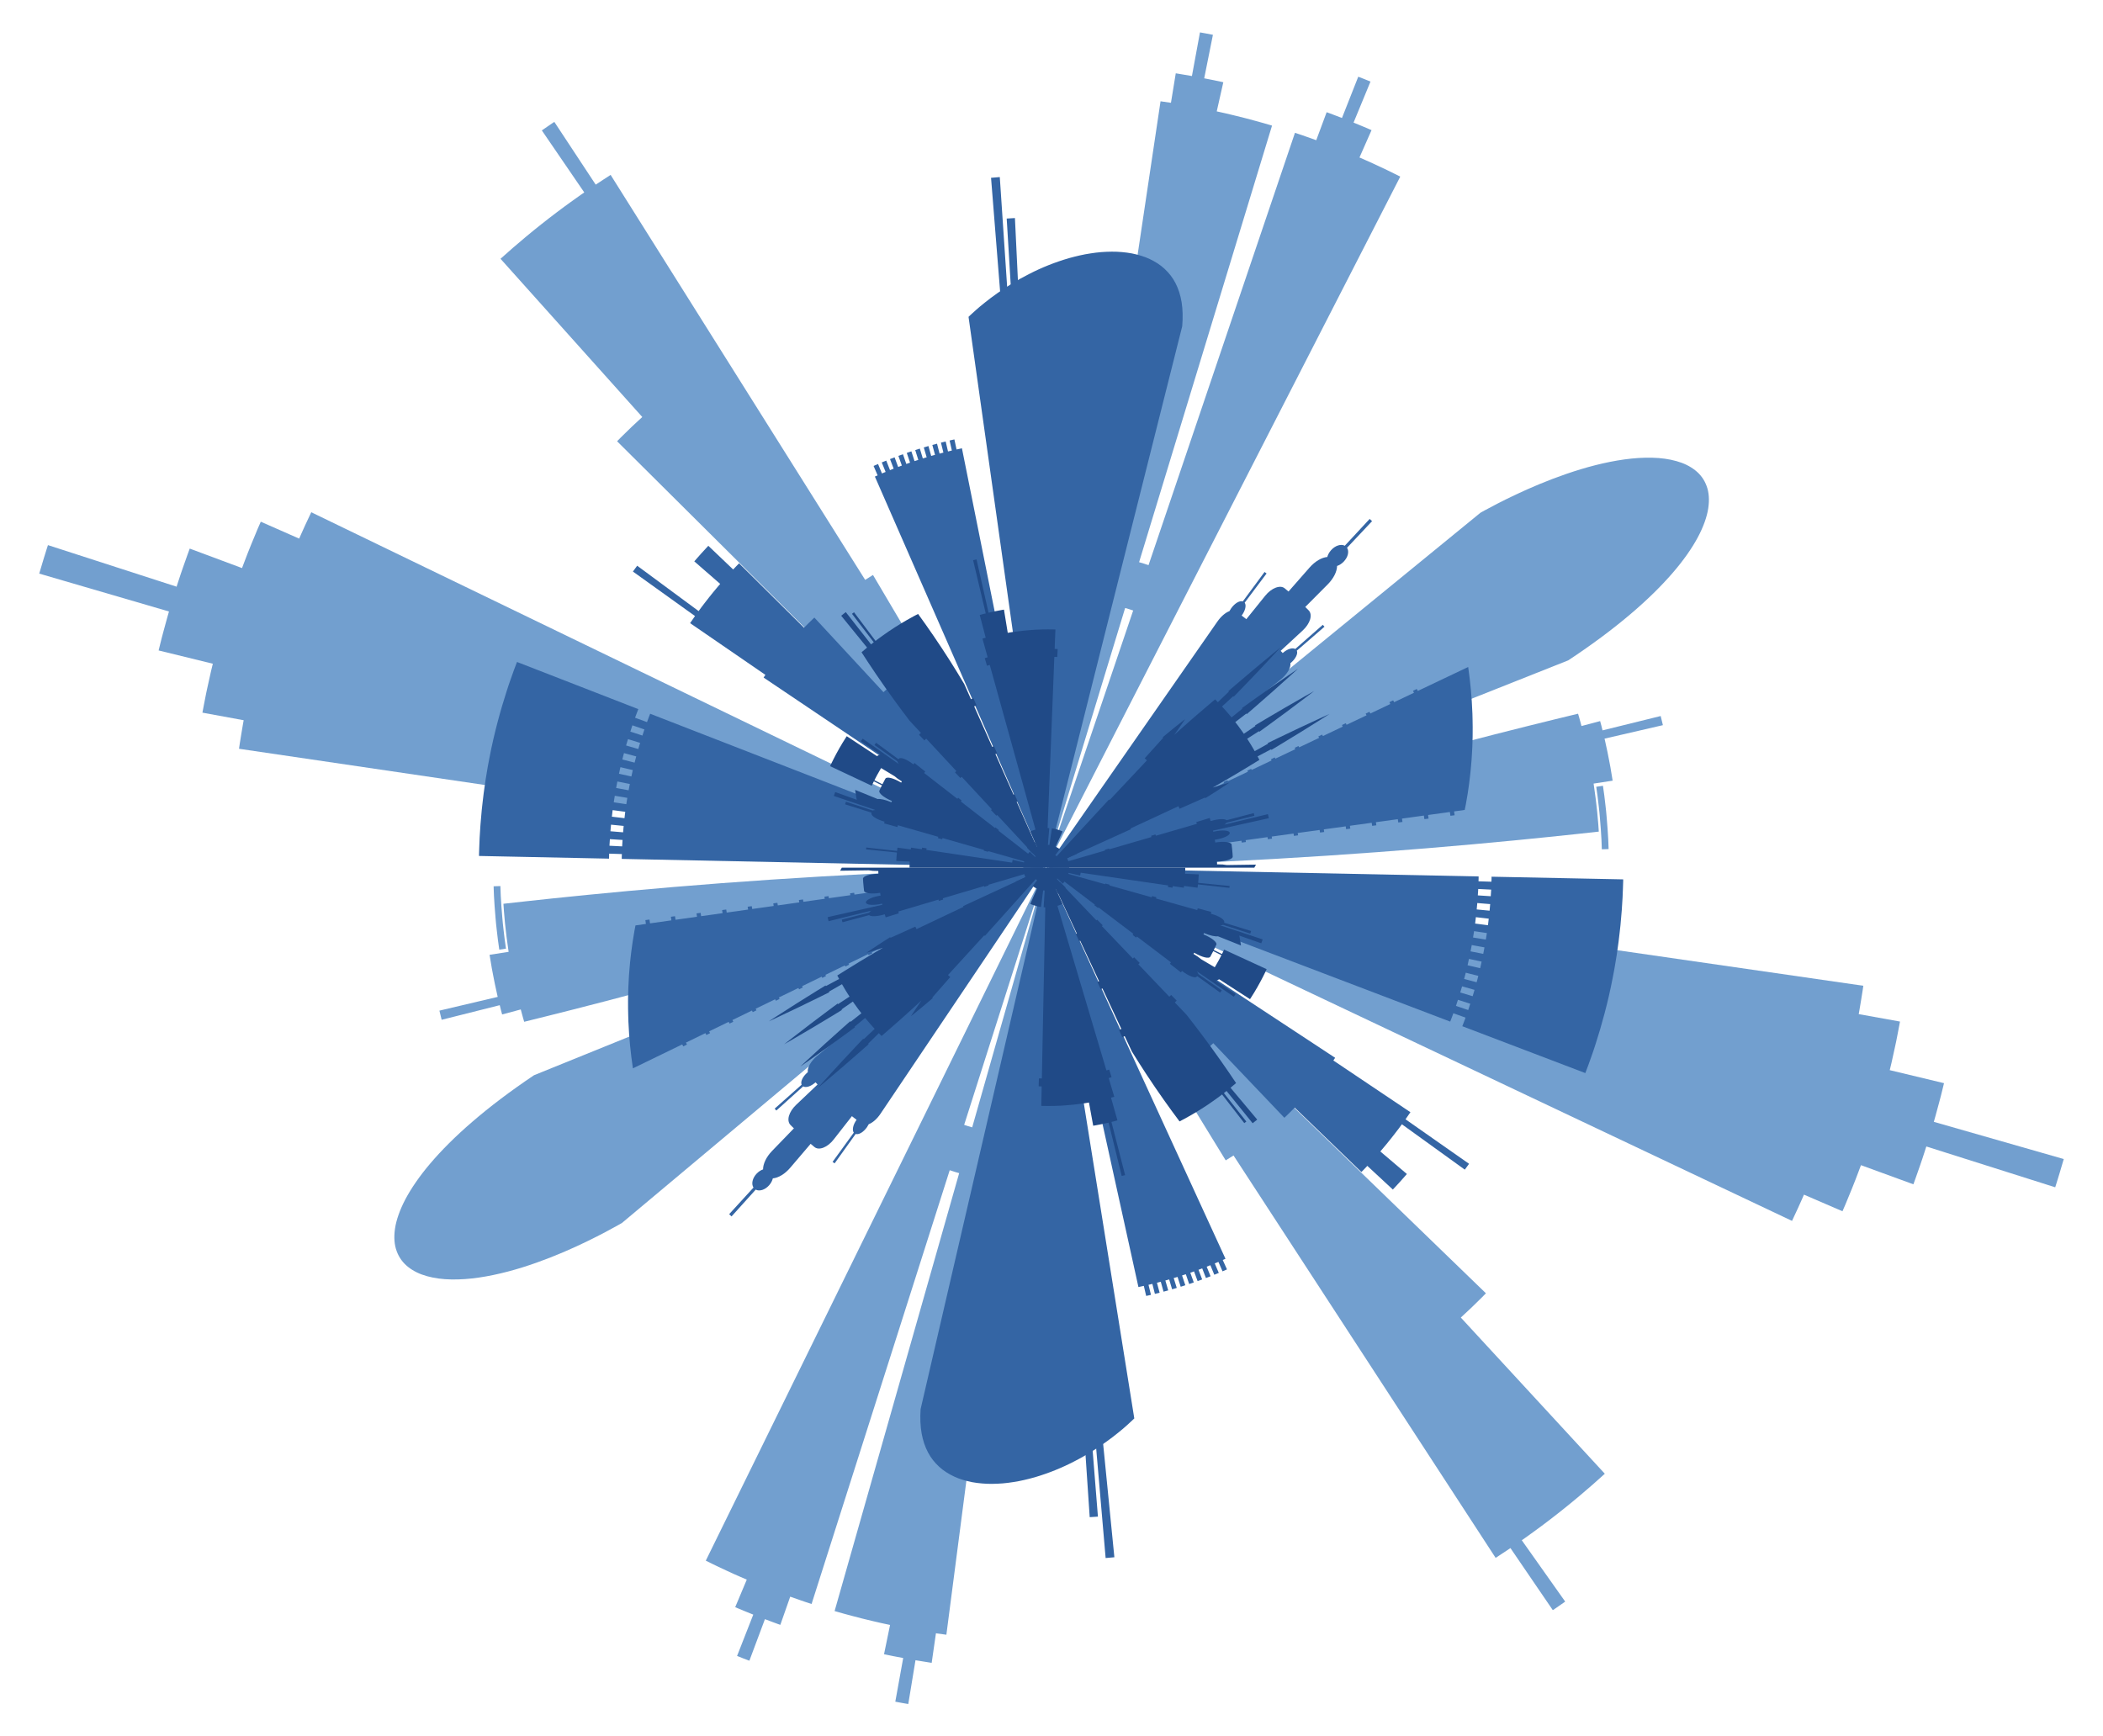 <?xml version="1.0" encoding="utf-8"?>

<!DOCTYPE svg PUBLIC "-//W3C//DTD SVG 1.1//EN" "http://www.w3.org/Graphics/SVG/1.1/DTD/svg11.dtd">
<svg version="1.1" id="Layer_1" xmlns="http://www.w3.org/2000/svg" xmlns:xlink="http://www.w3.org/1999/xlink" x="0px" y="0px"
	 viewBox="0 0 2012.619 1662.004" enable-background="new 0 0 2012.619 1662.004" xml:space="preserve">
<g>
	<g>
		<g>
			<path fill="#729FCF" d="M1497.925,1532.98c0,0-2.955,2.058-5.91,4.116c-1.48,1.025-2.961,2.049-4.071,2.818
				c-1.121,0.752-1.869,1.254-1.869,1.254l-40.549-59.421c0,0-3.537,2.349-7.075,4.698c-3.547,2.335-7.093,4.671-7.093,4.671
				l-110.963-170.377l-68.923-105.826l-70.944-108.93c0,0-1.874,1.163-3.749,2.326c-0.934,0.587-1.867,1.174-2.568,1.614
				c-0.347,0.226-0.646,0.397-0.855,0.518c-0.208,0.122-0.327,0.191-0.327,0.191l-171.75-279.86
				c-0.013-0.024,0.052-0.067,0.057-0.064l241.13,223.786c0,0-0.292,0.316-0.73,0.79c-0.219,0.237-0.473,0.514-0.747,0.811
				c-0.283,0.287-0.585,0.594-0.887,0.9c-1.204,1.229-2.407,2.458-2.407,2.458l184.363,178.416c0,0-1.459,1.494-3.647,3.735
				c-2.237,2.193-5.219,5.117-8.202,8.042c-0.748,0.728-1.497,1.456-2.234,2.173c-0.751,0.702-1.49,1.393-2.205,2.062
				c-1.432,1.336-2.768,2.583-3.913,3.651c-2.293,2.135-3.822,3.557-3.822,3.557l137.81,149.498c0,0-4.748,4.242-11.87,10.605
				c-7.188,6.287-16.881,14.553-26.836,22.498c-4.928,4.034-10.009,7.875-14.733,11.526c-4.712,3.667-9.228,6.933-13.076,9.764
				c-3.856,2.819-7.063,5.178-9.359,6.757c-2.283,1.598-3.588,2.51-3.588,2.51L1497.925,1532.98L1497.925,1532.98z"/>
			<path fill="#729FCF" d="M422.672,976.096l-2.139-8.768l55.783-13.147c0,0-0.163-0.62-0.395-1.718
				c-0.24-1.096-0.582-2.662-0.992-4.541c-0.409-1.88-0.886-4.072-1.397-6.422c-0.518-2.348-0.958-4.876-1.455-7.391
				c-0.481-2.519-0.962-5.038-1.413-7.4c-0.395-2.372-0.763-4.585-1.079-6.483c-0.628-3.795-1.047-6.326-1.047-6.326l18.235-2.856
				c0,0-0.029-0.178-0.085-0.513c-0.047-0.336-0.116-0.828-0.204-1.455c-0.176-1.253-0.427-3.044-0.728-5.192
				c-0.291-2.15-0.673-4.653-1.004-7.344c-0.309-2.694-0.638-5.568-0.967-8.442c-0.16-1.438-0.338-2.873-0.479-4.29
				c-0.127-1.418-0.251-2.814-0.372-4.164c-0.24-2.701-0.464-5.223-0.655-7.384c-0.203-2.16-0.272-3.968-0.367-5.23
				c-0.08-1.263-0.126-1.985-0.126-1.985s8.141-0.9,22.388-2.475c14.017-1.532,33.96-3.663,57.946-6.035
				c23.977-2.373,51.957-4.978,81.953-7.498c30.027-2.526,62.067-4.964,94.116-7.111c32.049-2.152,64.108-4.015,94.167-5.52
				c30.059-1.509,58.119-2.665,82.171-3.515c24.04-0.852,44.136-1.405,58.175-1.756c14.047-0.323,22.074-0.508,22.074-0.508
				s0.035,0.492,0.083,0.988c0.015,0.251,0.136,0.478,0.16,0.663c0.041,0.036,0.04,0.081,0.018,0.127
				c0.036,0.028,0.061,0.055,0.062,0.083c0.004,0.027-0.007,0.053-0.014,0.071c0.016,0.01,0.025,0.015,0.025,0.015
				s-7.601,2.608-20.903,7.173c-13.319,4.541-32.329,10.967-55.207,18.502c-22.878,7.537-49.625,16.175-78.37,25.174
				c-28.744,9.003-59.487,18.364-90.321,27.448c-30.832,9.089-61.765,17.906-90.782,25.924
				c-29.029,8.027-56.199,15.278-79.528,21.358c-23.337,6.084-42.796,10.994-56.482,14.412c-13.91,3.455-21.859,5.43-21.859,5.43
				s-0.218-0.734-0.546-1.836c-0.163-0.551-0.353-1.194-0.557-1.882c-0.188-0.693-0.389-1.432-0.589-2.172
				c-0.801-2.958-1.602-5.915-1.602-5.915l-17.82,4.81c0,0-0.599-2.217-1.198-4.434c-0.547-2.23-1.095-4.46-1.095-4.46
				L422.672,976.096L422.672,976.096z M472.392,848.313l6.483-0.218c0,0,0.144,3.758,0.359,9.396
				c0.375,5.629,0.736,13.145,1.482,20.632c0.167,1.873,0.334,3.746,0.499,5.59c0.174,1.843,0.406,3.65,0.598,5.403
				c0.411,3.502,0.752,6.776,1.122,9.572c0.782,5.587,1.303,9.312,1.303,9.312l-6.415,0.962c0,0-0.528-3.771-1.32-9.428
				c-0.375-2.831-0.721-6.146-1.137-9.691c-0.195-1.774-0.429-3.604-0.605-5.47c-0.167-1.867-0.336-3.763-0.505-5.66
				c-0.755-7.58-1.122-15.189-1.5-20.888C472.538,852.119,472.392,848.313,472.392,848.313z"/>
			<path fill="#729FCF" d="M998.706,832.513c-0.038,0.025-0.504-0.837-0.482-0.845l-487.16,197.489
				c-11.525,7.734-22.185,15.335-32.03,22.776c-9.838,7.438-18.771,14.677-26.989,21.752c-16.462,14.163-29.652,27.484-40.24,39.922
				c-5.316,6.23-9.848,12.177-13.815,17.907c-3.954,5.724-7.308,11.214-10.069,16.438c-2.725,5.205-4.885,10.159-6.529,14.851
				c-1.642,4.691-2.79,9.134-3.378,13.262c-1.2,8.268-0.622,15.524,1.665,21.589c2.245,6.092,5.959,11.133,10.967,15.058
				c2.486,1.974,5.258,3.694,8.273,5.169c3.001,1.484,6.34,2.662,9.829,3.641c7.012,1.937,14.78,2.977,23.19,3.11
				c8.391,0.148,17.222-0.47,26.357-1.803c9.141-1.336,18.485-3.314,27.763-5.749c4.629-1.209,9.283-2.563,13.885-4.001
				c4.601-1.438,9.153-2.963,13.627-4.549c8.952-3.176,17.562-6.579,25.663-10.039c16.225-6.938,30.215-13.956,40.162-19.216
				c4.974-2.631,8.935-4.818,11.663-6.35c2.745-1.566,4.222-2.408,4.222-2.408L998.706,832.513z"/>
			<path fill="#729FCF" d="M856.824,1628.777l7.555-41.796c0,0-4.592-0.872-9.184-1.745c-2.299-0.423-4.578-0.941-6.295-1.295
				c-1.714-0.365-2.857-0.609-2.857-0.609l5.767-27.996c0,0-3.343-0.722-8.359-1.804c-2.511-0.525-5.418-1.238-8.538-1.981
				c-3.117-0.754-6.442-1.559-9.766-2.363c-6.637-1.66-13.232-3.483-18.189-4.81c-2.481-0.655-4.522-1.295-5.962-1.702
				c-1.436-0.42-2.257-0.661-2.257-0.661l119.211-419.128c0,0-2.272-0.669-4.543-1.337c-2.25-0.738-4.5-1.475-4.5-1.475
				l-132.194,415.159c0,0-1.285-0.416-3.213-1.039c-0.963-0.314-2.086-0.68-3.29-1.073c-1.197-0.413-2.473-0.855-3.75-1.296
				c-5.101-1.781-10.201-3.562-10.201-3.562l-9.465,26.971c0,0-0.926-0.326-2.315-0.816c-1.391-0.485-3.224-1.19-5.066-1.872
				c-3.677-1.383-7.354-2.765-7.354-2.765l-14.881,39.782c0,0-2.953-1.121-5.906-2.241c-2.934-1.171-5.867-2.341-5.867-2.341
				l15.499-39.545c0,0-4.335-1.756-8.669-3.513c-2.168-0.878-4.33-1.768-5.936-2.473c-1.611-0.694-2.685-1.156-2.685-1.156
				l11.076-26.351c0,0-2.479-1.075-6.197-2.687c-1.855-0.815-4.03-1.742-6.338-2.786c-2.3-1.06-4.754-2.192-7.208-3.323
				c-2.45-1.14-4.9-2.279-7.197-3.348c-2.295-1.072-4.405-2.14-6.228-3.025c-3.635-1.793-6.059-2.988-6.059-2.988l324.529-661.003
				c-0.007,0.017,0.35,0.141,0.35,0.141l-77.608,243.731c0,0,1.912,0.63,3.824,1.259c1.932,0.566,3.863,1.132,3.863,1.132
				l69.997-246.099c0,0,0.366,0.091,0.369,0.076l-95.073,731.665l-9.983-1.387l-4.069,28.293c0,0-0.97-0.151-2.424-0.378
				c-1.454-0.233-3.392-0.544-5.33-0.855c-3.875-0.634-7.749-1.267-7.749-1.267l-6.903,41.909c0,0-0.779-0.129-1.946-0.323
				c-1.168-0.19-2.724-0.453-4.275-0.748C859.927,1629.354,856.824,1628.777,856.824,1628.777z"/>
			<path fill="#729FCF" d="M1966.877,1136.413l-123.329-39.066c0,0-0.735,2.277-1.838,5.692c-1.118,3.41-2.562,7.972-4.161,12.482
				c-1.584,4.515-3.169,9.03-4.357,12.416c-1.186,3.387-2.035,5.624-2.035,5.624l-50.171-18.318c0,0-1.047,2.781-2.616,6.953
				c-1.588,4.165-3.655,9.738-5.921,15.233c-2.24,5.505-4.455,11.021-6.214,15.117c-1.771,4.091-2.953,6.818-2.953,6.818
				l-36.853-15.902c0,0-0.69,1.581-1.725,3.952c-1.039,2.37-2.409,5.536-3.876,8.659c-2.912,6.255-5.824,12.511-5.824,12.511
				l-710.022-336.252c-0.022-0.011,0-0.087,0.09-0.179c-0.027-0.044-0.021-0.076,0.033-0.091c-0.012-0.042-0.025-0.084,0.044-0.099
				c-0.049-0.057,0.008-0.078,0.025-0.114c-0.015-0.026-0.015-0.046,0.001-0.062c0.008-0.008,0.02-0.015,0.035-0.02
				c0.008-0.008-0.014-0.025-0.013-0.035c0.061-0.312,0.159-0.618,0.133-0.623l777.907,112.419c0,0-0.243,1.701-0.606,4.253
				c-0.345,2.555-0.939,5.941-1.483,9.334c-0.565,3.39-1.13,6.78-1.554,9.323c-0.418,2.544-0.746,4.231-0.746,4.231l39.502,7.119
				c0,0-0.552,2.92-1.379,7.299c-0.422,2.188-0.913,4.741-1.44,7.476c-0.27,1.366-0.549,2.778-0.832,4.213
				c-0.306,1.43-0.616,2.883-0.926,4.336c-1.252,5.809-2.51,11.617-3.504,15.961c-1.043,4.333-1.738,7.222-1.738,7.222
				l51.935,12.466c0,0-0.567,2.324-1.417,5.81c-0.43,1.742-0.932,3.774-1.47,5.951c-0.55,2.174-1.18,4.482-1.793,6.794
				c-1.251,4.618-2.501,9.236-3.439,12.7c-0.467,1.732-0.883,3.168-1.18,4.172c-0.294,1.005-0.462,1.579-0.462,1.579l124.37,35.611
				c0,0-2.003,6.773-4.006,13.547c-1.011,3.384-2.03,6.765-2.849,9.284C1967.415,1134.731,1966.877,1136.413,1966.877,1136.413z"/>
		</g>
		<g>
			<path fill="#3465A4" d="M1170.002,1216.876l-3.961-9.063c0,0-0.217,0.095-0.542,0.238c-0.326,0.141-0.755,0.341-1.197,0.513
				c-0.878,0.357-1.755,0.713-1.755,0.713l3.878,9.098l-4.299,1.756l-3.777-9.139c0,0-0.876,0.359-1.752,0.719
				c-0.438,0.18-0.876,0.359-1.205,0.494c-0.332,0.125-0.554,0.209-0.554,0.209l3.692,9.173l-4.397,1.667l-3.589-9.213l-3.54,1.35
				l3.504,9.245c0,0-1.081,0.423-2.182,0.795c-1.096,0.384-2.191,0.769-2.191,0.769l-3.402-9.282l-3.573,1.259l3.316,9.312
				c0,0-1.094,0.387-2.189,0.775c-0.544,0.202-1.102,0.364-1.515,0.503c-0.414,0.134-0.691,0.223-0.691,0.223l-3.213-9.347
				l-3.604,1.167l3.126,9.375l-4.416,1.438l-3.022-9.408l-3.688,1.09l2.934,9.435l-4.45,1.327l-2.83-9.466
				c0,0-0.908,0.269-1.816,0.537c-0.915,0.246-1.83,0.491-1.83,0.491l2.742,9.491l-4.483,1.212l-2.637-9.519
				c0,0-0.914,0.249-1.828,0.497c-0.457,0.125-0.914,0.25-1.256,0.343c-0.342,0.097-0.573,0.147-0.573,0.147l2.549,9.542
				l-4.513,1.096l-2.443-9.569l-3.68,0.901l2.355,9.59c0,0-0.285,0.07-0.714,0.176c-0.427,0.109-0.999,0.246-1.575,0.364
				c-1.149,0.248-2.298,0.497-2.298,0.497l-2.247-9.615l-5.16,1.125l-88.403-401.432c-0.003-0.022-0.018-0.025-0.001,0.009
				l171.72,374.362l-2.631,1.147l4.061,9.019L1170.002,1216.876z"/>
			<path fill="#3465A4" d="M1401.845,1119.521l-60.213-43.428c0,0-0.306,0.42-0.84,1.154c-0.541,0.729-1.283,1.795-2.227,3.033
				c-0.948,1.235-2.055,2.676-3.241,4.22c-1.189,1.541-2.423,3.212-3.748,4.811c-2.616,3.225-5.178,6.494-7.228,8.84
				c-2.01,2.379-3.35,3.966-3.35,3.966l25.408,21.574c0,0-0.793,0.971-2.054,2.366c-1.248,1.406-2.911,3.281-4.575,5.156
				c-1.639,1.897-3.388,3.695-4.659,5.08c-1.281,1.376-2.134,2.294-2.134,2.294l-24.421-22.671c0,0-0.347,0.374-0.868,0.935
				c-0.517,0.564-1.213,1.311-1.935,2.033c-1.427,1.459-2.855,2.919-2.855,2.919l-63.85-61.631c0,0-0.604,0.621-1.51,1.553
				c-0.886,0.952-2.15,2.138-3.388,3.35c-1.238,1.212-2.477,2.424-3.405,3.334c-0.955,0.882-1.592,1.469-1.592,1.469l-68.021-71.401
				c0,0-1.123,1.025-2.772,2.602c-0.856,0.754-1.854,1.634-2.924,2.576c-0.538,0.467-1.06,0.99-1.645,1.458
				c-0.574,0.48-1.158,0.968-1.741,1.455c-0.578,0.494-1.156,0.989-1.724,1.475c-0.558,0.5-1.161,0.927-1.711,1.38
				c-1.116,0.887-2.144,1.732-3.026,2.456c-1.829,1.364-3.027,2.301-3.027,2.301l-141.474-183.706c0,0-0.018-0.022,0.018,0.023
				c-0.015-0.019-0.028-0.035-0.018-0.022c-0.003-0.003,0.03,0.037,0.012,0.015l-0.016-0.018l0.016,0.018
				c0.019,0.021-0.015-0.017-0.013-0.014c-0.011-0.012,0.003,0.004,0.019,0.022c-0.038-0.041-0.02-0.021-0.02-0.021
				c0.015,0.016-0.001,0.002-0.001,0.002s0.008,0.007,0.021,0.019c-0.017-0.015-0.037-0.032-0.02-0.018l0.018,0.016l-0.017-0.014
				c-0.01-0.009-0.011-0.009,0.001,0.001c0.03,0.025-0.002-0.002-0.008-0.006c-0.006-0.004,0.002,0.002,0.025,0.02
				c-0.018-0.014-0.032-0.024-0.026-0.02c0,0,0.044,0.033,0.01,0.008c-0.014-0.01-0.015-0.01-0.005-0.003l0.022,0.016l-0.021-0.014
				c-0.019-0.013-0.002-0.001,0.018,0.013c-0.013-0.008-0.02-0.013-0.02-0.013l276.659,181.984c0,0-0.423,0.649-0.846,1.298
				c-0.207,0.328-0.431,0.644-0.599,0.882c-0.167,0.238-0.278,0.397-0.278,0.397l73.766,49.518l-4.699,6.783l60.82,42.585
				c0,0-0.241,0.359-0.628,0.879c-0.382,0.524-0.891,1.222-1.401,1.92C1402.864,1118.124,1401.845,1119.521,1401.845,1119.521z"/>
			<path fill="#3465A4" d="M697.804,1162.166l23.303-25.482c-1.119-1.705-1.394-3.966-0.874-6.326
				c0.516-2.358,1.865-4.854,3.88-6.983c1.879-1.986,4.028-3.339,6.158-4.094c-0.032-5.311,3.106-11.976,8.669-17.71l20.846-21.554
				c0,0-0.837-0.813-1.674-1.627c-0.85-0.8-1.649-1.652-1.649-1.652c-1.963-2.027-2.387-5.197-1.417-8.656
				c1.008-3.503,3.388-7.272,6.855-10.558l20.533-19.487l-1.954-2.095c-2.12,1.921-4.41,3.291-6.52,3.988
				c-2.099,0.689-3.98,0.672-5.309-0.095l-25.67,23.116l-1.61-1.811l25.802-22.912c-0.315-0.717-0.419-1.559-0.318-2.484
				c0.115-0.937,0.426-1.949,0.914-2.987c0.977-2.076,2.668-4.253,4.898-6.167l0.413-0.354c-0.293-2.187,0.41-4.85,2.021-7.626
				c1.618-2.785,4.087-5.636,7.191-8.187l204.915-168.493c2.054-1.676,4.887-3.988,9.874-8.058c0.865-0.719,1.872-1.557,2.984-2.481
				c0.323-0.276,0.677-0.578,1.049-0.896c-0.013,0.011,0.015-0.013,0.022-0.019c0.013-0.012-0.039,0.035,0.001-0.002
				c0,0-0.002,0.001-0.009,0.008c-0.012,0.011-0.022,0.021-0.003,0.003c0.018-0.017,0.016-0.016-0.011,0.01
				c0.016-0.016,0.033-0.035,0.011-0.012c-0.021,0.022-0.005,0.005,0.005-0.005c0.007-0.008,0.007-0.008,0.001-0.002
				c0.005-0.006,0.008-0.014-0.017,0.018c0.032-0.042,0.014-0.019,0,0c0.011-0.016,0.018-0.025,0.018-0.025
				c-0.293,0.418-0.572,0.816-0.827,1.18c-0.804,1.181-1.533,2.252-2.159,3.172c-3.588,5.376-5.627,8.43-7.104,10.644
				l-148.399,220.583c-3.355,4.999-7.491,8.577-11.242,9.991c-0.457,0.906-0.994,1.828-1.614,2.728
				c-1.669,2.42-3.647,4.323-5.6,5.505c-1.939,1.166-3.829,1.579-5.318,1.105l-20.125,28.146l-1.959-1.425l20.298-27.974
				c-0.451-0.624-0.735-1.402-0.834-2.315c-0.093-0.92-0.017-1.953,0.221-3.048c0.476-2.191,1.603-4.633,3.296-6.951
				c0,0-1.124-0.858-2.248-1.716c-0.566-0.424-1.129-0.852-1.533-1.195c-0.411-0.335-0.685-0.558-0.685-0.558l-17.446,22.332
				c-2.942,3.771-6.444,6.483-9.799,7.786c-1.676,0.653-3.313,0.956-4.81,0.876c-1.483-0.096-2.801-0.606-3.88-1.514l-3.572-3.006
				l-19.462,22.83c-5.182,6.099-11.461,9.799-16.703,10.222c-0.55,2.196-1.714,4.491-3.507,6.549
				c-1.929,2.214-4.242,3.753-6.534,4.496c-2.279,0.731-4.588,0.719-6.34-0.281l-23.15,25.672L697.804,1162.166z"/>
			<path fill="#3465A4" d="M608.159,885.761l9.991-1.405l-0.522-3.679l3.936-0.515l0.517,3.641l20.473-2.879l-0.491-3.445
				l3.936-0.515l0.486,3.407l20.554-2.891l-0.459-3.209l3.936-0.515l0.454,3.171l20.554-2.891l-0.428-2.974l3.936-0.515l0.423,2.936
				l20.473-2.879l-0.397-2.739l3.936-0.515l0.392,2.701l20.554-2.891l-0.365-2.503l3.936-0.515l0.36,2.465l20.555-2.891
				l-0.334-2.268l3.936-0.515l0.329,2.23l20.473-2.879l-0.303-2.033l3.936-0.515l0.298,1.995l20.554-2.891l-0.272-1.798l3.936-0.515
				l0.267,1.76l20.554-2.891l-0.24-1.562l3.936-0.515l0.235,1.524l20.473-2.879l-0.209-1.327l3.936-0.515l0.204,1.289l20.554-2.891
				c0,0-0.042-0.273-0.084-0.546c-0.047-0.273-0.093-0.545-0.093-0.545l3.936-0.515c0,0,0.045,0.263,0.091,0.526
				c0.041,0.264,0.082,0.528,0.082,0.528l20.554-2.891c0,0-0.034-0.214-0.068-0.429c-0.039-0.214-0.078-0.428-0.078-0.428
				l3.936-0.515c0,0,0.038,0.204,0.075,0.409c0.033,0.205,0.066,0.41,0.066,0.41l20.473-2.879c0,0-0.026-0.156-0.053-0.311
				c-0.031-0.155-0.063-0.31-0.063-0.31l3.936-0.515c0,0,0.03,0.146,0.06,0.291c0.025,0.146,0.05,0.293,0.05,0.293l20.554-2.891
				c0,0-0.018-0.097-0.037-0.194c-0.024-0.096-0.047-0.192-0.047-0.192l3.936-0.515c0,0,0.022,0.087,0.045,0.174
				c0.017,0.087,0.034,0.175,0.034,0.175l20.554-2.891c0.006-0.001-0.046-0.151-0.052-0.151l3.936-0.515
				c0.006-0.001,0.054,0.112,0.047,0.113l12.202-1.716c0,0,0.015-0.003-0.032,0.004c0.009-0.002,0.019-0.003,0.032-0.005
				l-0.029,0.005c-0.016,0.003,0.026-0.005,0.026-0.005c-0.012,0.002,0.01-0.005-0.002-0.003c-0.012,0.004-0.024,0.007-0.033,0.01
				c0.041-0.017,0.042-0.019,0.021-0.009l-0.019,0.009l0.016-0.007l0.016-0.008c-0.02,0.01-0.032,0.015-0.032,0.015l-11.094,5.39
				c-0.004,0.002,0.054,0.049,0.051,0.051l-3.564,1.756c0.003-0.001-0.064-0.069-0.06-0.07l-18.688,9.08l0.11,0.173l-3.564,1.756
				l-0.12-0.193l-18.688,9.08l0.17,0.296l-3.564,1.756l-0.179-0.316l-18.614,9.043l0.229,0.418l-3.564,1.756l-0.238-0.438
				l-18.688,9.08l0.288,0.541l-3.564,1.756l-0.298-0.56l-18.688,9.08l0.348,0.663l-3.564,1.756l-0.357-0.683l-18.614,9.043
				l0.407,0.785l-3.564,1.756l-0.417-0.805l-18.688,9.08l0.467,0.908l-3.564,1.756l-0.476-0.928l-18.688,9.08l0.526,1.031
				l-3.564,1.756l-0.536-1.05l-18.614,9.043l0.585,1.153l-3.564,1.756l-0.595-1.172l-18.688,9.08l0.645,1.275l-3.564,1.756
				l-0.654-1.295l-18.688,9.08l0.704,1.398l-3.564,1.756l-0.714-1.418l-18.614,9.043l0.763,1.52l-3.564,1.756l-0.773-1.54
				l-18.688,9.08l0.823,1.643l-3.564,1.756l-0.832-1.662l-18.688,9.08l0.882,1.765l-3.564,1.756l-0.892-1.785l-18.614,9.043
				l0.941,1.888l-3.564,1.756l-0.951-1.907l-47.204,22.934c0,0-0.307-2.226-0.844-6.122c-0.133-0.968-0.28-2.04-0.44-3.207
				c-0.079-0.582-0.161-1.188-0.246-1.816c-0.07-0.633-0.143-1.289-0.219-1.967c-0.297-2.691-0.633-5.727-0.999-9.039
				c-0.276-3.303-0.576-6.881-0.893-10.666c-0.214-3.764-0.44-7.733-0.673-11.839c-0.061-2.047-0.124-4.127-0.187-6.234
				c-0.051-2.101-0.156-4.2-0.137-6.348c-0.006-2.13-0.012-4.276-0.018-6.431c0.004-1.075-0.022-2.139,0.008-3.22l0.078-3.233
				c0.052-2.141,0.104-4.282,0.156-6.414c0.074-2.129,0.209-4.257,0.309-6.348c0.121-2.097,0.187-4.154,0.348-6.202
				c0.161-2.039,0.32-4.053,0.477-6.033c0.263-3.932,0.739-7.75,1.105-11.321c0.336-3.566,0.869-6.953,1.264-10.038
				c0.217-1.546,0.387-3.016,0.614-4.421c0.228-1.401,0.445-2.73,0.649-3.979c0.412-2.491,0.742-4.643,1.059-6.416
				C607.772,887.783,608.159,885.761,608.159,885.761z"/>
			<path fill="#3465A4" d="M1001.108,830.479c0.001,0.004-0.006-0.042-0.001-0.006c0.008,0.056-0.004-0.033-0.001-0.014l0.005,0.036
				l-0.004-0.037c-0.001-0.011,0.005,0.047,0.003,0.027c-0.002-0.026-0.002-0.035-0.001-0.023l0.002,0.033l-0.002-0.033
				c-0.001-0.014,0-0.006,0.002,0.027c0-0.008-0.001-0.048,0-0.032l0.001,0.033v-0.029c0-0.015,0.001-0.004,0,0.035
				c0.001-0.038,0.002-0.05,0.001-0.034c0,0-0.001,0.041-0.001,0.026l0.002-0.031c0.002-0.023-0.003,0.05-0.001,0.023
				c0.005-0.064-0.003,0.04,0.003-0.024c-0.008,0.063,0.008-0.044-0.003,0.033c0.005-0.031,0.009-0.048,0-0.001
				c0.003-0.014,0.009-0.044,0.005-0.023c-0.002,0.011-0.005,0.021-0.006,0.03c0.002-0.009,0.004-0.016,0.005-0.022
				c0.002-0.007,0.003-0.011,0.003-0.011l-120.098,518.346c-0.572,8.542-0.232,16.264,0.983,23.128
				c1.217,6.85,3.292,12.906,6.119,18.241c0.707,1.334,1.46,2.622,2.258,3.867c0.8,1.236,1.65,2.404,2.539,3.542
				c1.781,2.268,3.734,4.362,5.841,6.29c4.205,3.905,9.067,6.919,14.384,9.407c1.331,0.614,2.687,1.209,4.076,1.733
				c1.391,0.513,2.808,0.99,4.25,1.43c2.884,0.88,5.865,1.617,8.924,2.219c3.063,0.574,6.212,0.947,9.415,1.229
				c3.205,0.268,6.465,0.451,9.778,0.382c3.31-0.038,6.66-0.193,10.031-0.453c3.371-0.26,6.773-0.75,10.173-1.268
				c6.8-1.001,13.628-2.678,20.336-4.536c13.427-3.932,26.375-9.225,38.01-15.287c2.91-1.511,5.743-2.994,8.483-4.56
				c2.739-1.583,5.389-3.166,7.942-4.737c5.11-3.089,9.812-6.368,14.075-9.385c4.266-2.991,8.066-6.018,11.386-8.677
				c1.659-1.337,3.196-2.603,4.605-3.783c1.409-1.187,2.684-2.337,3.831-3.357c4.582-4.108,7.077-6.593,7.077-6.593
				L1001.108,830.479z"/>
			<polygon fill="#3465A4" points="1048.082,1304.773 1042.073,1305.302 1058.117,1491.277 1066.479,1490.534 			"/>
			<polygon fill="#3465A4" points="1035.901,1265.919 1030.382,1266.269 1042.869,1452.156 1050.74,1451.642 			"/>
			<path fill="#3465A4" d="M1517.185,1027.1l-117.719-44.846c0,0,0.783-2.058,1.566-4.117c0.387-1.031,0.798-2.053,1.069-2.833
				c0.273-0.779,0.455-1.299,0.455-1.299l-2.301-0.822l-7.061-2.524l-2.301-0.823c0,0-0.177,0.505-0.441,1.261
				c-0.262,0.758-0.663,1.75-1.038,2.751c-0.76,1.999-1.521,3.997-1.521,3.997l-386.811-147.358
				c0.003,0.001-0.023-0.008,0.022,0.008c0.006,0.002-0.042-0.015-0.024-0.008c0,0,0.036,0.012,0.024,0.008l-0.027-0.009
				l0.028,0.009c-0.023-0.007-0.033-0.01-0.027-0.008c0.062,0.018-0.034-0.009,0.01,0.004c0.045,0.012-0.012-0.003-0.012-0.003
				c-0.013-0.003,0.028,0.007,0.028,0.007c-0.029-0.006-0.036-0.008-0.023-0.005l0.026,0.006l-0.03-0.006
				c-0.011-0.002,0.005,0.002,0.034,0.007c-0.033-0.006-0.044-0.007-0.034-0.005l0.03,0.005l-0.027-0.004
				c-0.014-0.002-0.008-0.001,0.017,0.003c0.026,0.003-0.039-0.005-0.025-0.003l0.031,0.004c-0.065-0.006-0.005,0-0.005,0
				c-0.042-0.003-0.031-0.001,0.007,0.001c-0.02-0.001-0.045-0.002-0.032-0.001c0,0,0.048,0.002,0.03,0.001
				c-0.012,0-0.018,0-0.018,0l413.995,8.398c0,0-0.014,1.162-0.028,2.325c-0.047,1.162-0.093,2.323-0.093,2.323l2.443,0.077
				l7.497,0.236l2.443,0.077c0,0,0.047-1.196,0.095-2.393c0.015-1.197,0.03-2.394,0.03-2.394l125.976,2.555
				c0,0-0.01,0.742-0.029,2.132c-0.015,1.391-0.117,3.428-0.206,6.022c-0.103,2.594-0.229,5.743-0.373,9.356
				c-0.229,3.608-0.487,7.68-0.768,12.121c-0.33,4.438-0.797,9.237-1.24,14.316c-0.25,2.537-0.572,5.137-0.868,7.797
				c-0.318,2.658-0.584,5.381-0.968,8.135c-0.385,2.755-0.776,5.555-1.172,8.39c-0.203,1.417-0.39,2.845-0.611,4.275
				c-0.236,1.428-0.472,2.863-0.71,4.304c-0.478,2.881-0.96,5.785-1.444,8.7c-0.554,2.903-1.11,5.817-1.666,8.731
				c-4.433,23.324-10.822,46.227-16.313,63.153c-0.687,2.116-1.346,4.144-1.973,6.073c-0.635,1.926-1.298,3.732-1.89,5.44
				c-1.208,3.408-2.229,6.391-3.131,8.825C1518.237,1024.326,1517.185,1027.1,1517.185,1027.1z M1424.616,851.375l-7.492-0.369
				l-2.441-0.12c0,0-0.006,0.384-0.041,0.959c-0.038,0.575-0.088,1.341-0.138,2.107c-0.098,1.532-0.197,3.065-0.197,3.065
				l2.439,0.157l7.486,0.48l2.439,0.157c0,0,0.101-1.578,0.202-3.157c0.051-0.789,0.103-1.578,0.141-2.17
				c0.036-0.592,0.043-0.988,0.043-0.988L1424.616,851.375z M1423.698,865.158l-7.476-0.613l-2.436-0.2l-0.543,6.118l2.433,0.236
				l7.466,0.724l2.433,0.236l0.559-6.301L1423.698,865.158z M1422.323,879.021l-7.452-0.858l-2.428-0.28
				c0,0-0.173,1.526-0.346,3.052c-0.09,0.763-0.162,1.527-0.244,2.097c-0.081,0.57-0.135,0.95-0.135,0.95l2.424,0.316l7.438,0.969
				l2.424,0.316c0,0,0.056-0.391,0.139-0.979c0.084-0.587,0.159-1.375,0.252-2.16c0.178-1.571,0.357-3.143,0.357-3.143
				L1422.323,879.021z M1420.537,892.718l-7.42-1.101l-2.418-0.359c0,0-0.052,0.38-0.131,0.951c-0.07,0.572-0.199,1.329-0.328,2.086
				c-0.253,1.515-0.506,3.029-0.506,3.029l2.412,0.394l7.403,1.211l2.412,0.394c0,0,0.26-1.56,0.52-3.12
				c0.132-0.78,0.265-1.559,0.337-2.148c0.081-0.588,0.135-0.979,0.135-0.979L1420.537,892.718z M1418.285,906.346l-7.38-1.342
				l-2.405-0.437l-1.158,6.032l2.398,0.473l7.359,1.451l2.398,0.473l1.192-6.213L1418.285,906.346z M1415.563,919.888l-7.333-1.581
				l-2.389-0.515c0,0-0.332,1.529-0.663,3.057c-0.165,0.765-0.33,1.529-0.453,2.103c-0.137,0.57-0.229,0.95-0.229,0.95l2.381,0.551
				l7.308,1.692l2.381,0.551c0,0,0.094-0.392,0.236-0.979c0.127-0.591,0.297-1.378,0.467-2.165c0.342-1.574,0.684-3.149,0.684-3.149
				L1415.563,919.888z M1412.399,933.455l-7.276-1.821l-2.371-0.594c0,0-0.09,0.373-0.226,0.933
				c-0.13,0.561-0.316,1.306-0.526,2.045c-0.403,1.482-0.806,2.964-0.806,2.964l2.362,0.629l7.248,1.929l2.362,0.629
				c0,0,0.415-1.526,0.83-3.052c0.216-0.761,0.407-1.528,0.542-2.106c0.14-0.576,0.233-0.961,0.233-0.961L1412.399,933.455z
				 M1408.808,946.793l-7.213-2.057l-2.35-0.67l-1.753,5.887l2.34,0.705l7.181,2.164l2.34,0.705l1.806-6.063L1408.808,946.793z
				 M1404.752,959.997l-7.141-2.291l-2.327-0.747c0,0-0.473,1.461-0.946,2.922c-0.236,0.731-0.471,1.462-0.648,2.01
				c-0.19,0.544-0.317,0.906-0.317,0.906l2.315,0.781l7.106,2.397l2.315,0.781c0,0,0.13-0.373,0.326-0.933
				c0.182-0.564,0.425-1.317,0.668-2.07c0.488-1.505,0.975-3.009,0.975-3.009L1404.752,959.997z"/>
		</g>
		<g>
			<path fill="#204A87" d="M1198.817,1075.134l-24.989-30.921c0,0-0.631,0.516-1.263,1.031c-0.64,0.505-1.296,0.99-1.296,0.99
				l21.492,27.249l-1.946,1.486l-21.275-27.417c0,0-0.819,0.634-2.047,1.585c-1.255,0.916-2.928,2.138-4.601,3.36
				c-0.823,0.63-1.681,1.211-2.484,1.756c-0.798,0.553-1.544,1.069-2.182,1.511c-0.636,0.447-1.165,0.819-1.536,1.079
				c-0.367,0.266-0.592,0.396-0.592,0.396s-1.667,1.069-4.139,2.717c-0.308,0.207-0.63,0.422-0.963,0.645
				c-0.341,0.21-0.694,0.426-1.056,0.649c-0.723,0.449-1.485,0.922-2.274,1.412c-0.786,0.494-1.597,1.005-2.422,1.525
				c-0.842,0.492-1.697,0.991-2.551,1.491c-0.85,0.507-1.701,1.014-2.538,1.514c-0.833,0.506-1.691,0.939-2.497,1.399
				c-1.631,0.887-3.113,1.787-4.435,2.466c-2.638,1.367-4.379,2.31-4.379,2.31s-3.06-4.031-7.571-10.219
				c-4.506-6.172-10.396-14.451-16.088-22.809c-2.843-4.164-5.667-8.397-8.276-12.376c-2.609-3.977-5.005-7.703-7.038-10.904
				c-4.064-6.403-6.688-10.703-6.688-10.703l-6.827-14.627c0,0-0.142,0.069-0.356,0.174c-0.21,0.112-0.504,0.23-0.797,0.351
				c-0.583,0.248-1.166,0.496-1.166,0.496l-3.099-6.894c0,0,0.558-0.237,1.116-0.474c0.28-0.116,0.563-0.228,0.763-0.336
				c0.204-0.1,0.341-0.167,0.341-0.167l-18.116-38.816c0.016,0.035-1.663,0.728-1.663,0.728l-3.099-6.894
				c0,0,1.581-0.648,1.565-0.684l-18.116-38.816c0,0-0.061,0.032-0.152,0.081c-0.087,0.057-0.218,0.1-0.347,0.148
				c-0.255,0.103-0.51,0.205-0.51,0.205l-3.099-6.894c0,0,0.23-0.092,0.461-0.183c0.117-0.043,0.235-0.081,0.313-0.133
				c0.082-0.044,0.136-0.074,0.136-0.074l-18.115-38.816c-0.003-0.007-0.071,0.073-0.172,0.081c-0.094,0.024-0.182,0.06-0.182,0.06
				l-3.099-6.894c-0.003-0.007,0.271-0.064,0.256-0.097l-6.827-14.627c0,0,0.001-0.015,0.012-0.024c0.006-0.004,0.014-0.006,0.027,0
				c0.007,0.003,0.014,0.007,0.024,0.014c0.003-0.006,0.002-0.021,0.005-0.028c0.005-0.017,0.014-0.025,0.032-0.021
				c0.008,0.002,0.02,0.009,0.031,0.016c0-0.016,0.001-0.028,0.005-0.036c0.007-0.017,0.023-0.019,0.048-0.005
				c0.022,0.008,0.008-0.048,0.029-0.043c0.078,0.01,0.093-0.085,0.156-0.07c0.018-0.057,0.063-0.044,0.069-0.036
				c0.026,0.036-0.025-0.09,0.069-0.037c-0.014-0.059,0.024-0.053,0.058-0.056c-0.003-0.028,0.005-0.042,0.024-0.042
				c0.008-0.002,0.026,0.009,0.035,0.007c-0.003-0.016-0.003-0.029,0-0.037c0.098-0.075,0.18-0.168,0.19-0.158l11.174,11.701
				c-0.004-0.005,0.066-0.03,0.113-0.079c0.035-0.062,0.08-0.113,0.08-0.113l5.311,5.405c0,0-0.064,0.07-0.119,0.151
				c-0.067,0.068-0.157,0.112-0.152,0.116l29.652,31.052c0,0,0.047-0.04,0.118-0.101c0.067-0.064,0.177-0.129,0.255-0.226
				c0.169-0.181,0.339-0.362,0.339-0.362l5.311,5.405c0,0-0.189,0.2-0.378,0.399c-0.088,0.106-0.208,0.18-0.282,0.251
				c-0.078,0.067-0.13,0.112-0.13,0.112l29.652,31.052c0,0,0.08-0.071,0.2-0.177c0.116-0.111,0.291-0.237,0.434-0.396
				c0.299-0.305,0.597-0.611,0.597-0.611l5.31,5.405c0,0-0.318,0.324-0.636,0.648c-0.153,0.168-0.338,0.304-0.461,0.421
				c-0.127,0.113-0.212,0.189-0.212,0.189l29.652,31.052c0,0,0.112-0.102,0.281-0.254c0.165-0.157,0.404-0.345,0.613-0.566
				c0.428-0.43,0.856-0.86,0.856-0.86l5.31,5.405c0,0-0.447,0.448-0.895,0.897c-0.218,0.23-0.468,0.427-0.64,0.591
				c-0.176,0.16-0.293,0.266-0.293,0.266l11.174,11.701c0,0,3.126,3.949,7.739,9.956c4.608,5.997,10.709,14.107,16.636,22.286
				c5.924,8.162,11.725,16.45,16.018,22.723c4.295,6.271,7.105,10.504,7.105,10.504s-0.081,0.073-0.222,0.201
				c-0.139,0.131-0.346,0.307-0.599,0.513c-0.5,0.419-1.168,0.978-1.835,1.536c-1.324,1.129-2.649,2.258-2.649,2.258l25.538,30.475
				L1198.817,1075.134z"/>
			<path fill="#204A87" d="M1073.493,1125.555l-12.521-51.042c0,0-0.228,0.058-0.627,0.16c-0.398,0.104-0.978,0.207-1.667,0.357
				c-1.379,0.3-3.217,0.699-5.055,1.099c-1.852,0.333-3.699,0.691-5.082,0.971c-0.689,0.153-1.274,0.224-1.68,0.292
				c-0.406,0.064-0.639,0.101-0.639,0.101l-4.057-22.214c0,0-0.706,0.116-1.943,0.318c-0.617,0.108-1.366,0.238-2.226,0.388
				c-0.865,0.115-1.841,0.244-2.905,0.385c-4.244,0.663-9.949,1.212-15.658,1.646c-1.43,0.079-2.858,0.175-4.263,0.285
				c-1.409,0.049-2.795,0.097-4.136,0.143c-0.67,0.03-1.33,0.06-1.975,0.089c-0.646,0.002-1.278,0.004-1.894,0.005
				c-1.23,0.01-2.393,0.031-3.467,0.059c-2.147-0.026-3.937-0.048-5.19-0.064c-1.253,0.017-1.968-0.045-1.968-0.045l0.373-18.608
				c0,0-0.725-0.033-1.45-0.066c-0.725-0.026-1.45-0.052-1.45-0.052l0.257-7.59c0,0,0.699,0.025,1.398,0.05
				c0.699,0.032,1.397,0.065,1.397,0.065l3.984-198.764c0,0,0.004,0.007,0.01,0.019c0.007-0.006,0.017-0.031,0.03-0.036
				c0.013-0.007,0.028-0.002,0.046,0.033c0.018-0.014,0.037-0.054,0.059-0.027c0.087-0.011,0.203-0.014,0.323-0.004
				c0.121,0.008,0.225-0.07,0.316-0.063c0.014-0.035,0.036-0.028,0.062,0c0.014-0.018,0.021-0.048,0.036-0.042
				c0.013,0.001,0.028,0.013,0.038,0.024c0.007-0.001,0.006-0.017,0.007-0.014l56.892,191.151c0,0,0.662-0.203,1.323-0.407
				c0.664-0.197,1.328-0.393,1.328-0.393l2.273,7.273c0,0-0.689,0.204-1.377,0.408c-0.687,0.211-1.374,0.421-1.374,0.421
				l5.326,17.895c0,0-0.193,0.06-0.481,0.15c-0.289,0.089-0.683,0.179-1.072,0.284c-0.779,0.206-1.559,0.413-1.559,0.413
				l6.142,21.753c0,0-1.429,0.394-2.858,0.788c-0.713,0.204-1.442,0.345-1.98,0.483c-0.541,0.13-0.901,0.216-0.901,0.216
				l13.085,50.906L1073.493,1125.555z"/>
			<path fill="#204A87" d="M782.406,1041.527c0,0,10.767-12.038,21.719-23.872c10.933-11.854,22.049-23.5,22.049-23.5l0.449,0.479
				l10.489-9.867c0,0-0.596-0.631-1.491-1.579c-0.871-0.969-1.999-2.291-3.17-3.574c-0.597-0.631-1.138-1.312-1.661-1.937
				c-0.526-0.622-1.016-1.202-1.437-1.7c-0.426-0.493-0.78-0.904-1.029-1.192c-0.236-0.298-0.37-0.469-0.37-0.469l-10.142,8.424
				c0,0,0.103,0.131,0.206,0.262c0.102,0.132,0.209,0.259,0.209,0.259s-3.233,2.388-8.082,5.97c-4.856,3.571-11.353,8.306-17.886,13
				c-13.055,9.401-26.289,18.591-26.289,18.591s11.747-11.029,23.66-21.838c5.944-5.405,11.965-10.801,16.476-14.812
				c4.525-4.005,7.541-6.675,7.541-6.675l0.393,0.522l10.351-8.163c0,0-0.525-0.691-1.312-1.728c-0.4-0.514-0.866-1.113-1.366-1.755
				c-0.49-0.65-0.979-1.367-1.494-2.066c-1.021-1.404-2.076-2.783-2.783-3.877c-0.741-1.07-1.236-1.783-1.236-1.783l-10.831,7.507
				l0.374,0.536c0,0-13.695,8.442-27.553,16.661c-6.931,4.121-13.867,8.179-19.082,11.201c-5.225,3.012-8.708,5.021-8.708,5.021
				s12.671-9.971,25.489-19.709c12.803-9.761,25.75-19.286,25.75-19.286l0.37,0.553l11.017-7.229c0,0-0.121-0.18-0.333-0.496
				c-0.214-0.314-0.521-0.762-0.851-1.324c-0.676-1.114-1.599-2.586-2.536-4.049c-0.862-1.509-1.749-3.002-2.425-4.116
				c-0.349-0.55-0.593-1.036-0.779-1.368c-0.183-0.333-0.287-0.524-0.287-0.524l-12.49,7.133l0.316,0.576
				c0,0-14.359,7.202-28.86,14.167c-14.487,6.989-29.115,13.741-29.115,13.741s3.371-2.193,8.427-5.482
				c5.056-3.274,11.832-7.62,18.649-11.926c13.614-8.619,27.351-16.992,27.351-16.992l0.31,0.593l12.666-6.813
				c0,0-0.439-0.832-0.877-1.664c-0.446-0.828-0.892-1.656-0.892-1.656s10.811-6.882,21.736-13.501
				c10.914-6.645,21.94-13.026,21.94-13.026s-0.982,0.31-2.454,0.776c-1.47,0.452-3.429,1.055-5.389,1.658
				c-3.914,1.185-7.862,2.317-7.862,2.317s5.596-3.877,11.244-7.589c2.808-1.854,5.688-3.704,7.838-5.069
				c2.155-1.358,3.591-2.264,3.591-2.264l0.266,0.627l23.79-10.726c0,0,0.239,0.623,0.552,1.213
				c0.285,0.602,0.571,1.205,0.571,1.205l44.923-21.314c0,0-0.083-0.179-0.166-0.358c-0.087-0.177-0.174-0.355-0.174-0.355
				l76.691-35.541c-0.055,0.027,0.157,0.263,0.314,0.518c0.17,0.254,0.413,0.442,0.384,0.473l-56.556,63.053
				c0,0-0.14-0.142-0.28-0.283c-0.143-0.138-0.285-0.277-0.285-0.277l-34.708,37.998c0,0,0.524,0.503,1.048,1.005
				c0.551,0.473,1.102,0.946,1.102,0.946l-17.232,19.674l0.507,0.452c0,0-5.112,4.448-10.369,8.799
				c-2.633,2.188-5.261,4.32-7.243,5.908c-1.992,1.586-3.32,2.644-3.32,2.644s2.485-3.839,5.019-7.617
				c2.529-3.784,5.107-7.508,5.107-7.508s-2.348,2.165-5.869,5.413c-3.529,3.235-8.26,7.526-13.035,11.779
				c-9.537,8.518-19.29,16.848-19.29,16.848s-0.17-0.162-0.425-0.406c-0.262-0.237-0.584-0.58-0.908-0.921
				c-0.654-0.676-1.307-1.353-1.307-1.353l-10.237,10.131l0.458,0.47c0,0-12.03,10.689-24.257,21.188
				c-6.108,5.255-12.254,10.471-16.882,14.366C785.496,1038.939,782.406,1041.527,782.406,1041.527L782.406,1041.527z"/>
			<path fill="#204A87" d="M792.991,881.724c0,0-0.242-0.962-0.485-1.923c-0.137-0.477-0.216-0.968-0.296-1.331
				c-0.076-0.364-0.126-0.607-0.126-0.607l52.355-11.864l-0.232-1.088c-0.242,0.053-0.487,0.107-0.727,0.159
				c-3.85,0.846-7.418,1.172-10.106,0.97c-2.72-0.191-4.401-0.944-4.641-2.103c-0.222-1.163,1.089-2.502,3.538-3.702
				c2.418-1.199,5.849-2.236,9.735-2.89c0.227-0.031,0.51-0.07,0.738-0.101c0,0-0.116-0.665-0.232-1.33
				c-0.141-0.661-0.207-1.334-0.207-1.334c-0.245,0.037-0.492,0.075-0.736,0.112c-7.083,1.098-13.071,0.43-14.415-1.499
				l-0.164,0.021c0,0-0.032-0.185-0.057-0.513c-0.033-0.327-0.081-0.794-0.138-1.354c-0.102-1.121-0.365-2.603-0.436-4.104
				c-0.06-0.748-0.128-1.495-0.2-2.195c-0.033-0.35-0.08-0.688-0.102-1.009c-0.015-0.322-0.029-0.627-0.041-0.908
				c-0.067-1.124-0.112-1.873-0.112-1.873c-0.008-0.042-0.006-0.081-0.009-0.124c-0.037-0.59,0.298-1.173,0.991-1.717
				c0.709-0.545,1.735-1.047,3.008-1.479c2.545-0.866,6.077-1.441,10.014-1.582c0.246-0.009,0.496-0.018,0.744-0.027
				c0,0-0.035-0.674-0.071-1.349c-0.033-0.337-0.008-0.675-0.012-0.928c0.001-0.253,0.002-0.422,0.002-0.422
				c-0.229,0.011-0.515,0.026-0.744,0.037c-3.171,0.063-6.062-0.176-8.435-0.65l-27.364,0.406l1.592-2.925h192.475
				c0,0,0.038,0.014,0.042,0.037c0.005,0.012-0.016,0.026-0.038,0.043c0.034,0.016,0.05,0.033,0.031,0.054
				c0.018,0.08,0.018,0.187,0.033,0.294c0.01,0.107,0.029,0.214,0.056,0.29c0.005,0.082,0.01,0.137,0.031,0.131L945.9,846.876
				c0,0,0.05,0.165,0.101,0.331c0.043,0.168,0.086,0.335,0.086,0.335l-4.11,1.273c0,0-0.047-0.18-0.093-0.36
				c-0.054-0.178-0.108-0.355-0.108-0.355l-39.5,11.717c0,0,0.089,0.296,0.179,0.593c0.082,0.298,0.165,0.597,0.165,0.597
				l-4.11,1.273c0,0-0.086-0.311-0.172-0.621c-0.093-0.309-0.186-0.617-0.186-0.617l-38.469,11.411c0,0,0.127,0.424,0.254,0.848
				c0.121,0.426,0.242,0.852,0.242,0.852l-12.566,3.892c0,0-0.213-0.736-0.427-1.471c-0.228-0.731-0.456-1.463-0.456-1.463
				c-0.238,0.069-0.478,0.138-0.715,0.207c-6.657,1.944-12.484,2.151-14.31,0.603l-25.409,6.813c0,0-0.181-0.637-0.362-1.274
				c-0.151-0.645-0.301-1.29-0.301-1.29l26.057-6.621c0.451-0.618,1.132-1.233,2.106-1.866L792.991,881.724L792.991,881.724z"/>
			<path fill="#204A87" d="M1212.222,927.646c0,0-0.216,0.466-0.594,1.281c-0.186,0.409-0.413,0.905-0.672,1.474
				c-0.283,0.558-0.603,1.187-0.952,1.874c-0.703,1.37-1.434,3.014-2.38,4.692c-0.908,1.697-1.818,3.539-2.865,5.307
				c-0.496,0.899-0.993,1.798-1.481,2.682c-0.518,0.868-1.027,1.722-1.52,2.549c-0.484,0.832-0.952,1.636-1.396,2.399
				c-0.472,0.745-0.919,1.45-1.331,2.1c-0.83,1.297-1.457,2.419-1.973,3.155c-0.5,0.747-0.785,1.174-0.785,1.174l-29.496-19.018
				l-3.227,1.565l18.971,12.658c0,0-0.438,0.618-0.876,1.235c-0.432,0.622-0.864,1.243-0.864,1.243l-35.295-24.264
				c0.703,0.947,1.204,1.818,1.416,2.562l22.351,15.61c0,0-0.091,0.136-0.228,0.34c-0.147,0.197-0.344,0.459-0.54,0.721
				c-0.39,0.527-0.779,1.053-0.779,1.053l-21.67-15.549c-0.155,0.054-0.389,0.049-0.575,0.074c-0.031,0.062-0.075,0.104-0.116,0.16
				c-0.345,0.477-0.997,0.699-1.875,0.682c-0.896-0.029-2.034-0.308-3.311-0.792c-2.56-0.97-5.711-2.799-8.901-5.225l-0.067-0.051
				c0,0-0.255,0.34-0.511,0.681c-0.126,0.171-0.252,0.343-0.347,0.471c-0.091,0.131-0.163,0.21-0.163,0.21l-10.564-8.202
				c0,0,0.073-0.081,0.167-0.217c0.097-0.132,0.227-0.309,0.356-0.485c0.263-0.35,0.526-0.699,0.526-0.699l-32.583-24.694
				c0,0-0.19,0.255-0.38,0.511c-0.093,0.129-0.186,0.259-0.255,0.356c-0.066,0.1-0.121,0.158-0.121,0.158l-3.389-2.631
				c0,0,0.053-0.056,0.116-0.152c0.067-0.093,0.156-0.218,0.245-0.342c0.182-0.245,0.365-0.491,0.365-0.491l-33.388-25.304
				c0,0-0.108,0.149-0.215,0.297c-0.106,0.15-0.201,0.309-0.21,0.302l-3.455-2.682c0.009,0.007,0.097-0.141,0.194-0.282
				c0.1-0.139,0.2-0.277,0.2-0.277l-44.249-33.535c-0.011-0.008,0.028-0.001,0.045-0.028c-0.009-0.026-0.004-0.045,0.038-0.043
				c0.013-0.018-0.019-0.069,0.042-0.06c0.021-0.002-0.014-0.042,0.002-0.049c-0.004-0.02,0.055,0.001,0.043-0.025
				c-0.043-0.062,0.073-0.03,0.032-0.094c0.083-0.03,0.051-0.129,0.105-0.181c0.168-0.241,0.157-0.547,0.23-0.524l53.552,15.029
				c0,0,0.035-0.17,0.069-0.34c0.042-0.168,0.084-0.335,0.084-0.335l4.233,1.134c0,0-0.046,0.18-0.091,0.36
				c-0.038,0.182-0.076,0.365-0.076,0.365l40.407,11.34c0,0,0.071-0.301,0.143-0.603c0.078-0.299,0.156-0.599,0.156-0.599
				l4.152,1.112c0,0-0.081,0.312-0.163,0.623c-0.075,0.313-0.15,0.627-0.15,0.627l39.433,11.067c0,0,0.107-0.43,0.215-0.859
				c0.113-0.428,0.227-0.856,0.227-0.856l12.943,3.468l-0.434,1.669l0.081,0.023c3.872,1.079,7.256,2.492,9.534,3.935
				c2.293,1.442,3.532,2.929,3.216,4.066c-0.015,0.055-0.023,0.115-0.046,0.167c0.1,0.173,0.24,0.365,0.284,0.527l25.523,7.886
				l-0.828,2.486l-25.98-8.392c-0.711,0.283-1.7,0.413-2.873,0.427l40.716,13.483c0,0-0.073,0.237-0.184,0.592
				c-0.112,0.355-0.296,0.816-0.461,1.283c-0.332,0.934-0.664,1.869-0.664,1.869l-21.066-7.403c0,0,0.121,0.589,0.303,1.471
				c0.047,0.222,0.097,0.463,0.15,0.718c0.041,0.251,0.084,0.516,0.129,0.79c0.092,0.552,0.191,1.142,0.29,1.731
				c0.194,1.182,0.429,2.392,0.558,3.287c0.12,0.894,0.2,1.49,0.2,1.49l-21.986-8.777c-2.781,0.35-7.595-0.689-12.755-2.834
				c-0.231-0.096-0.39-0.161-0.623-0.258c0,0-0.115,0.321-0.252,0.633c-0.142,0.309-0.285,0.619-0.285,0.619
				c0.229,0.093,0.399,0.145,0.63,0.242c3.697,1.564,6.863,3.396,8.98,5.14c1.059,0.871,1.858,1.718,2.336,2.486
				c0.239,0.384,0.398,0.748,0.47,1.085c0.058,0.331,0.021,0.631-0.106,0.898c-0.019,0.038-0.031,0.076-0.054,0.112l-0.299,0.627
				c0,0-0.519,1.092-1.008,2.199c-0.544,1.08-1.088,2.161-1.088,2.161l7.862,3.86c0,0,0.533-1.05,1.066-2.1
				c0.488-1.072,0.977-2.143,0.977-2.143L1212.222,927.646L1212.222,927.646z M1168.946,914.233l-7.837-3.91
				c0,0-0.143,0.301-0.359,0.753c-0.237,0.44-0.554,1.027-0.87,1.614c-0.308,0.591-0.617,1.182-0.848,1.626
				c-0.113,0.223-0.207,0.409-0.273,0.539c-0.063,0.132-0.107,0.203-0.107,0.203l-0.35,0.601c-0.016,0.039-0.041,0.07-0.062,0.107
				c-0.591,1.026-2.54,1.179-5.194,0.549c-2.659-0.628-6.082-2.072-9.55-4.066c-0.217-0.125-0.36-0.229-0.572-0.355l-0.7,1.168
				c0.217,0.127,0.365,0.214,0.581,0.34c2.577,1.507,4.853,3.125,6.626,4.68l13.12,7.748c0,0,0.422-0.713,1.054-1.781
				c0.683-1.04,1.406-2.534,2.247-3.96c0.202-0.361,0.421-0.713,0.613-1.073c0.185-0.363,0.367-0.72,0.544-1.066
				c0.363-0.686,0.702-1.326,0.992-1.875c0.296-0.546,0.554-0.995,0.698-1.328C1168.857,914.42,1168.946,914.233,1168.946,914.233
				L1168.946,914.233z"/>
			<path fill="#204A87" d="M1176.551,849.814l-30.076-3.311c0,0-0.101,0.794-0.177,1.592c-0.052,0.801-0.198,1.589-0.198,1.589
				l-12.951-1.714c0,0-0.065,0.429-0.13,0.858c-0.057,0.43-0.114,0.86-0.114,0.86l-10.593-1.542c0,0-0.043,0.388-0.087,0.777
				c-0.073,0.384-0.146,0.768-0.146,0.768l-4.412-0.7c0,0,0.071-0.37,0.141-0.74c0.041-0.374,0.083-0.749,0.083-0.749
				l-113.765-16.566c0.028,0.003,0.037-0.438,0.063-0.439h130.132c0,0-0.076,1.463-0.052,2.927c0.018,0.366-0.005,0.732-0.031,1.074
				c-0.018,0.343-0.034,0.662-0.048,0.936c-0.017,0.548-0.029,0.914-0.029,0.914l13.051,0.574c0,0-0.003,0.127-0.007,0.349
				c-0.013,0.221,0.012,0.54-0.03,0.918c-0.069,0.758-0.143,1.769-0.187,2.782c-0.014,0.253-0.013,0.507-0.035,0.756
				c-0.028,0.248-0.055,0.492-0.082,0.728c-0.045,0.473-0.087,0.915-0.123,1.293c-0.056,0.758-0.093,1.264-0.093,1.264l30.109,3.003
				c0,0-0.026,0.452-0.097,0.9C1176.608,849.365,1176.551,849.814,1176.551,849.814z"/>
		</g>
		<path fill="#204A87" d="M1016.739,865.263c0,0-0.158,0.057-0.413,0.207c-0.128,0.074-0.314,0.093-0.499,0.179
			c-0.195,0.062-0.378,0.225-0.634,0.263c-0.928,0.388-2.203,0.818-3.498,1.166c-1.294,0.356-2.609,0.625-3.595,0.824
			c-0.254,0.011-0.48,0.052-0.679,0.105c-0.194,0.083-0.382,0.032-0.526,0.064c-0.292,0.032-0.454,0.081-0.454,0.081l-2.25-15.892
			c-0.004-0.039-1.444,0.207-1.452,0.119l1.191,15.995c-0.001-0.027-0.46,0.099-0.929,0.048c-0.233-0.011-0.463,0.069-0.639,0.046
			c-0.175-0.02-0.291-0.02-0.291-0.02s-0.088-0.003-0.22,0.003c-0.132-0.01-0.307,0.062-0.484,0.025
			c-0.352-0.052-0.704-0.016-0.704-0.016c0-0.016-0.118,0.047-0.292-0.002c-0.175-0.028-0.407-0.046-0.641-0.033
			c-0.236,0.047-0.465-0.049-0.64-0.047c-0.174-0.014-0.292-0.01-0.292-0.01l0.976-15.989c0,0-0.023,0.002-0.063,0.007
			c-0.041,0.012-0.098,0.018-0.164-0.014c-0.133-0.047-0.316-0.04-0.5-0.033c-0.177-0.067-0.358-0.076-0.498-0.056
			c-0.134-0.031-0.221-0.065-0.222-0.06l-2.034,15.88c0,0-0.164-0.038-0.458-0.049c-0.151,0.021-0.318-0.068-0.52-0.099
			c-0.1-0.02-0.208-0.036-0.322-0.046c-0.113-0.016-0.239,0.005-0.357-0.05c-0.242-0.076-0.509-0.127-0.8-0.14
			c-0.275-0.095-0.568-0.175-0.885-0.198c-0.302-0.091-0.609-0.2-0.943-0.225c-0.309-0.125-0.633-0.209-0.966-0.263
			c-1.288-0.378-2.549-0.836-3.495-1.178c-0.43-0.28-0.871-0.306-1.112-0.493c-0.263-0.131-0.425-0.177-0.425-0.177l6.374-14.643
			c-0.016,0.036-0.252-0.155-0.664-0.309c-0.091-0.066-0.196-0.12-0.319-0.155c-0.068-0.005-0.117-0.051-0.17-0.094
			c-0.054-0.04-0.112-0.074-0.174-0.103c-0.062-0.029-0.129-0.052-0.2-0.069c-0.055-0.047-0.11-0.095-0.172-0.133
			c-0.061-0.039-0.126-0.071-0.196-0.096c-0.034-0.014-0.072-0.02-0.106-0.036c-0.027-0.027-0.055-0.052-0.084-0.075
			c-0.537-0.245-0.979-0.646-1.36-0.864c-0.378-0.227-0.583-0.444-0.595-0.428l4.13-5.721c0,0-0.034-0.022-0.106-0.043
			c-0.05-0.052-0.106-0.145-0.221-0.193c-0.069-0.009-0.103-0.073-0.149-0.127c-0.048-0.051-0.109-0.091-0.185-0.118
			c-0.056-0.051-0.092-0.13-0.161-0.171c-0.032-0.023-0.068-0.042-0.108-0.058c-0.041-0.014-0.047-0.069-0.078-0.095
			c-0.051-0.064-0.116-0.112-0.195-0.143c-0.053-0.06-0.089-0.137-0.153-0.179c-0.156-0.055-0.185-0.23-0.304-0.28
			c-0.025-0.018-0.057-0.027-0.078-0.045c-0.012-0.027-0.025-0.051-0.038-0.073c-0.027-0.042-0.056-0.074-0.083-0.097
			c-0.053-0.046-0.093-0.064-0.093-0.064l-5.057,4.907c-0.036,0.034-0.097-0.217-0.39-0.405c-0.083-0.153-0.216-0.296-0.378-0.434
			c-0.05-0.096-0.114-0.185-0.193-0.262c-0.04-0.039-0.083-0.075-0.131-0.108c-0.025-0.052-0.051-0.103-0.083-0.15
			c-0.062-0.094-0.139-0.176-0.229-0.246c-0.064-0.09-0.104-0.197-0.176-0.274c-0.171-0.135-0.233-0.334-0.346-0.46
			c-0.138-0.108-0.18-0.251-0.233-0.334c-0.053-0.082-0.093-0.123-0.093-0.123l-8.513,5.892c0,0-0.061-0.065-0.157-0.186
			c-0.064-0.143-0.168-0.338-0.34-0.541c-0.107-0.088-0.13-0.244-0.215-0.369c-0.075-0.132-0.17-0.26-0.279-0.387
			c-0.06-0.157-0.137-0.31-0.233-0.454c-0.048-0.072-0.101-0.142-0.159-0.21c-0.033-0.082-0.064-0.166-0.103-0.245
			c-0.076-0.159-0.172-0.307-0.283-0.444c-0.054-0.168-0.125-0.323-0.21-0.465c-0.042-0.071-0.088-0.138-0.137-0.203
			c-0.042-0.068-0.053-0.15-0.085-0.218c-0.056-0.141-0.122-0.268-0.194-0.38c-0.088-0.104-0.118-0.224-0.152-0.327
			c-0.037-0.101-0.077-0.186-0.112-0.254c-0.071-0.137-0.123-0.21-0.123-0.21l9.405-4.313c0,0-0.015-0.012-0.028-0.042
			c-0.005-0.033-0.014-0.081-0.032-0.14c-0.018-0.058-0.044-0.127-0.086-0.201c-0.042-0.073-0.113-0.147-0.117-0.258
			c-0.025-0.102-0.066-0.206-0.132-0.308c-0.015-0.026-0.037-0.05-0.05-0.077l-0.014-0.094c-0.012-0.062-0.03-0.124-0.055-0.184
			c-0.049-0.12-0.144-0.228-0.144-0.373c-0.024-0.136-0.102-0.255-0.158-0.382c-0.011-0.142-0.049-0.275-0.114-0.397l-0.051-0.09
			l-0.008-0.103c-0.008-0.067-0.023-0.132-0.044-0.193c-0.142-0.229-0.091-0.495-0.209-0.677c-0.044-0.417-0.207-0.661-0.163-0.672
			l-10.801,2.489c0,0-0.005-0.091-0.034-0.246c-0.015-0.077-0.037-0.17-0.071-0.275c-0.019-0.052-0.039-0.107-0.061-0.166
			c-0.004-0.062-0.008-0.127-0.012-0.195c-0.013-0.135-0.038-0.279-0.081-0.428c-0.015-0.076-0.061-0.148-0.064-0.23
			c0-0.083-0.005-0.166-0.014-0.25c-0.018-0.168-0.055-0.338-0.114-0.509c-0.01-0.178-0.008-0.36-0.044-0.537
			c-0.016-0.089-0.037-0.177-0.064-0.263c-0.031-0.086,0-0.18-0.012-0.268c-0.005-0.178-0.03-0.35-0.072-0.516
			c-0.034-0.081-0.023-0.166-0.019-0.248c0.002-0.082,0-0.161-0.005-0.239c-0.011-0.154-0.038-0.299-0.073-0.431
			c0.056-0.545-0.085-0.897-0.054-0.899l11.065-0.564c0,0,0.065-0.277-0.025-0.548c0.081-0.276-0.006-0.549-0.006-0.549l21.331-0.01
			c0.066-0.001,0.021,0.138,0.115,0.259c0.016-0.011,0.015-0.007-0.003,0.011c-0.018,0.019,0.033-0.023,0.02-0.009
			c-0.047,0.049,0.041-0.026-0.009,0.026c0.061-0.049-0.021,0.048,0.035,0.002c-0.032,0.065,0.054-0.013,0.03,0.042
			c-0.027,0.042,0.019-0.02,0.013-0.009c0.009-0.01-0.017,0.032-0.009,0.025c0.016-0.02,0.021-0.025,0.016-0.014l-0.014,0.027
			l0.019-0.024c0.008-0.009,0.005-0.002-0.005,0.02c-0.006,0.014,0.022-0.03,0.018-0.019c0.008-0.01-0.021,0.045-0.006,0.023
			c0.013-0.019,0.017-0.023,0.014-0.013c0.008,0.016,0.009,0.049,0.026,0.045c0.074-0.051,0.087,0.017,0.092,0.006
			c0,0-0.001,0.007-0.002,0.02c0.002-0.008,0.006-0.019,0.01-0.034c0,0,0.002,0.001,0.002,0.01c0,0.007-0.004,0.043,0.002,0.01
			c0.008-0.038,0.007-0.013,0.008,0.012c0.016,0,0.035-0.064,0.052-0.005c0.003,0.031,0.004-0.044,0.006-0.025
			c0.002-0.014,0.007,0.073,0.007,0.016c0.002-0.049,0.012,0.049,0.012-0.016c0.001-0.012,0.007,0.033,0.009,0.031
			c0-0.029,0.001-0.037,0.003-0.028c0.012,0.07,0.003-0.038,0.011,0.003c0.012-0.011,0.021-0.01,0.027,0.021
			c-0.019-0.083,0.043,0.02,0.079-0.045c0.065,0.015,0.124-0.049,0.147-0.117c0.151-0.085,0.064-0.264,0.098-0.251l21.744,0.135
			c-0.028-0.001,0.013,1.095-0.027,1.094l11.277,0.628c0,0-0.019,0.089-0.031,0.246c-0.006,0.079-0.009,0.174-0.004,0.285
			c0,0.055,0.013,0.115,0.009,0.176c-0.016,0.061-0.03,0.124-0.042,0.191c-0.024,0.134-0.038,0.279-0.037,0.435
			c-0.007,0.077,0.021,0.16-0.002,0.239c-0.022,0.079-0.041,0.161-0.055,0.244c-0.028,0.167-0.039,0.341-0.03,0.521
			c-0.038,0.174-0.091,0.349-0.104,0.529c-0.009,0.09-0.013,0.18-0.011,0.271c0.007,0.092-0.048,0.174-0.062,0.261
			c-0.044,0.173-0.067,0.345-0.072,0.516c-0.066,0.332-0.167,0.633-0.158,0.91c-0.209,0.508-0.152,0.889-0.205,0.878l-11.001-2.552
			c0,0-0.035,0.063-0.068,0.179c-0.043,0.114-0.01,0.301-0.121,0.486c-0.034,0.098-0.056,0.209-0.057,0.332
			c-0.058,0.107-0.111,0.222-0.135,0.35c-0.018,0.062-0.007,0.135-0.033,0.196c-0.036,0.059-0.066,0.12-0.09,0.184
			c-0.024,0.064-0.041,0.13-0.052,0.199l-0.011,0.105l-0.054,0.091c-0.068,0.123-0.108,0.255-0.123,0.394
			c-0.059,0.123-0.136,0.238-0.164,0.366c-0.023,0.06-0.012,0.133-0.047,0.186c-0.037,0.052-0.068,0.106-0.094,0.16
			c-0.054,0.106-0.073,0.22-0.099,0.322c-0.131,0.17-0.181,0.336-0.203,0.459c-0.061,0.105-0.107,0.161-0.103,0.162l9.58,4.368
			c0,0-0.045,0.076-0.104,0.218c-0.03,0.071-0.062,0.159-0.091,0.264c-0.055,0.093-0.129,0.191-0.188,0.31
			c-0.061,0.117-0.117,0.249-0.162,0.396c-0.086,0.126-0.179,0.258-0.249,0.407c-0.094,0.324-0.368,0.576-0.479,0.917
			c-0.403,0.58-0.698,1.225-1.031,1.64c-0.161,0.21-0.217,0.437-0.346,0.536c-0.1,0.118-0.147,0.193-0.147,0.193l-8.679-5.942
			c-0.009-0.007-0.089,0.212-0.325,0.458c-0.057,0.063-0.066,0.169-0.144,0.231c-0.075,0.065-0.143,0.141-0.199,0.23
			c-0.028,0.045-0.054,0.093-0.076,0.144c-0.036,0.041-0.086,0.072-0.123,0.113c-0.079,0.079-0.144,0.17-0.195,0.273
			c-0.066,0.091-0.173,0.148-0.234,0.241c-0.078,0.079-0.097,0.206-0.201,0.255c-0.083,0.067-0.151,0.143-0.205,0.224
			c-0.029,0.038-0.047,0.086-0.077,0.12c-0.039,0.026-0.075,0.052-0.107,0.08c-0.134,0.106-0.197,0.238-0.262,0.312
			c-0.085,0.055-0.126,0.093-0.126,0.093l-5.165-4.937c0,0-0.034,0.023-0.078,0.079c-0.022,0.028-0.044,0.067-0.067,0.113
			c-0.049,0.021-0.098,0.05-0.142,0.092c-0.046,0.039-0.08,0.099-0.118,0.159c-0.069,0.029-0.13,0.07-0.18,0.127
			c-0.025,0.029-0.047,0.061-0.066,0.098c-0.023,0.032-0.073,0.036-0.103,0.062c-0.068,0.043-0.123,0.102-0.165,0.178
			c-0.07,0.042-0.15,0.074-0.202,0.135c-0.028,0.029-0.051,0.062-0.072,0.098c-0.03,0.025-0.075,0.031-0.106,0.053
			c-0.067,0.038-0.119,0.089-0.159,0.15c-0.042,0.059-0.127,0.057-0.169,0.102c-0.049,0.035-0.087,0.077-0.116,0.12
			c-0.025,0.049-0.087,0.038-0.113,0.062c-0.064,0.032-0.093,0.061-0.093,0.061l4.233,5.745c0,0-0.06,0.042-0.146,0.142
			c-0.116,0.06-0.289,0.13-0.436,0.304c-0.398,0.197-0.871,0.541-1.367,0.855c-0.518,0.278-1.059,0.503-1.429,0.747
			c-0.225,0.04-0.369,0.162-0.482,0.225c-0.13,0.024-0.196,0.055-0.196,0.055L1016.739,865.263L1016.739,865.263z"/>
	</g>
	<g>
		<g>
			<path fill="#729FCF" d="M518.549,124.811c0,0,2.982-2.048,5.964-4.095c1.494-1.019,2.988-2.039,4.108-2.803
				c1.131-0.748,1.885-1.247,1.885-1.247l39.596,60.06c0,0,3.564-2.337,7.129-4.675c3.573-2.323,7.147-4.647,7.147-4.647
				l108.191,172.151l66.95,106.53l68.459,108.93c0,0,1.874-1.163,3.749-2.326c0.934-0.587,1.868-1.174,2.568-1.615
				c0.347-0.226,0.646-0.397,0.855-0.518c0.208-0.122,0.327-0.191,0.327-0.191l165.472,279.86c0.013,0.025-0.052,0.067-0.057,0.065
				L766.04,606.503c0,0,0.292-0.316,0.73-0.79c0.219-0.237,0.473-0.514,0.747-0.811c0.283-0.287,0.585-0.594,0.887-0.9
				c1.204-1.229,2.407-2.458,2.407-2.458l-180.245-179.19c0,0,1.465-1.494,3.661-3.736c2.245-2.193,5.239-5.117,8.232-8.041
				c0.751-0.728,1.502-1.456,2.242-2.173c0.754-0.702,1.495-1.393,2.213-2.061c1.437-1.335,2.778-2.582,3.927-3.65
				c2.301-2.134,3.836-3.556,3.836-3.556l-135.67-151.443c0,0,4.769-4.263,11.98-10.592c7.254-6.279,17.034-14.529,27.075-22.454
				c4.972-4.024,10.095-7.854,14.859-11.494c4.752-3.656,9.305-6.911,13.184-9.731c3.888-2.809,7.121-5.159,9.435-6.731
				c2.301-1.591,3.616-2.5,3.616-2.5L518.549,124.811L518.549,124.811z"/>
			<path fill="#729FCF" d="M1589.306,685.347l2.126,8.743l-55.841,12.903c0,0,0.163,0.62,0.394,1.716
				c0.239,1.095,0.58,2.659,0.989,4.535c0.408,1.877,0.884,4.067,1.393,6.413c0.516,2.345,0.955,4.869,1.451,7.381
				c0.48,2.516,0.96,5.031,1.409,7.39c0.393,2.368,0.761,4.579,1.076,6.474c0.626,3.79,1.044,6.317,1.044,6.317l-18.244,2.802
				c0,0,0.029,0.178,0.085,0.512c0.047,0.335,0.116,0.827,0.204,1.453c0.176,1.252,0.426,3.041,0.727,5.188
				c0.291,2.148,0.672,4.649,1.003,7.338c0.308,2.692,0.637,5.564,0.965,8.435c0.159,1.436,0.338,2.871,0.478,4.286
				c0.126,1.417,0.251,2.811,0.371,4.161c0.239,2.699,0.463,5.218,0.654,7.377c0.203,2.158,0.271,3.965,0.366,5.225
				c0.08,1.262,0.126,1.983,0.126,1.983s-8.142,0.89-22.39,2.447c-14.25,1.529-34.611,3.662-59.055,6.034
				c-24.444,2.373-52.969,4.978-83.549,7.498c-30.61,2.526-63.273,4.964-95.946,7.111c-32.672,2.152-65.353,4.015-95.997,5.52
				c-30.643,1.509-59.248,2.665-83.768,3.515c-24.508,0.852-44.992,1.405-59.304,1.756c-14.32,0.323-22.503,0.508-22.503,0.508
				s-0.034-0.493-0.083-0.988c-0.016-0.251-0.135-0.478-0.16-0.663c-0.041-0.037-0.04-0.081-0.018-0.127
				c-0.036-0.029-0.06-0.055-0.061-0.083c-0.004-0.027,0.007-0.053,0.014-0.071c-0.016-0.01-0.024-0.015-0.024-0.015
				s7.757-2.608,21.331-7.173c13.592-4.541,32.991-10.967,56.336-18.502c23.346-7.537,50.637-16.175,79.966-25.175
				c29.328-9.003,60.694-18.364,92.151-27.448c31.455-9.089,63.011-17.905,92.612-25.924c29.614-8.027,57.328-15.278,81.125-21.357
				c23.796-6.082,43.671-10.999,57.593-14.407c13.932-3.381,21.893-5.313,21.893-5.313s0.218,0.734,0.545,1.834
				c0.163,0.551,0.353,1.193,0.556,1.881c0.188,0.693,0.388,1.431,0.588,2.17c0.8,2.955,1.599,5.911,1.599,5.911l17.844-4.721
				c0,0,0.597,2.214,1.195,4.428c0.546,2.227,1.092,4.454,1.092,4.454L1589.306,685.347L1589.306,685.347z M1539.474,812.703
				l-6.483,0.214c0,0-0.143-3.755-0.358-9.388c-0.374-5.624-0.735-13.133-1.479-20.613c-0.167-1.871-0.333-3.743-0.498-5.585
				c-0.174-1.841-0.405-3.647-0.597-5.398c-0.41-3.499-0.75-6.77-1.12-9.564c-0.781-5.582-1.301-9.304-1.301-9.304l6.418-0.944
				c0,0,0.527,3.767,1.317,9.417c0.374,2.828,0.719,6.139,1.134,9.68c0.194,1.772,0.428,3.6,0.604,5.464
				c0.166,1.865,0.335,3.759,0.504,5.653c0.753,7.571,1.119,15.172,1.497,20.864
				C1539.329,808.902,1539.474,812.703,1539.474,812.703z"/>
			<path fill="#729FCF" d="M1003.577,828.483c0.038-0.025,0.505,0.836,0.482,0.844l496.825-197.28
				c11.564-7.641,22.263-15.153,32.147-22.507c9.877-7.351,18.85-14.507,27.107-21.502c16.541-14.003,29.81-27.177,40.474-39.486
				c5.354-6.165,9.923-12.051,13.927-17.725c3.99-5.667,7.38-11.105,10.175-16.281c2.759-5.157,4.952-10.067,6.626-14.72
				c1.672-4.652,2.85-9.06,3.466-13.156c1.254-8.207,0.725-15.418-1.524-21.455c-2.207-6.064-5.89-11.092-10.878-15.02
				c-2.476-1.976-5.24-3.7-8.25-5.183c-2.995-1.492-6.332-2.682-9.82-3.676c-7.011-1.967-14.787-3.048-23.214-3.233
				c-8.408-0.2-17.265,0.357-26.433,1.623c-9.174,1.268-18.558,3.172-27.883,5.529c-4.652,1.17-9.33,2.484-13.958,3.883
				c-4.626,1.397-9.205,2.882-13.705,4.428c-9.006,3.096-17.672,6.417-25.828,9.8c-16.336,6.783-30.435,13.659-40.464,18.815
				c-5.015,2.579-9.009,4.725-11.76,6.228c-2.769,1.537-4.258,2.363-4.258,2.363L1003.577,828.483z"/>
			<path fill="#729FCF" d="M1160.794,33.314l-8.342,41.646c0,0,4.58,0.901,9.16,1.803c2.293,0.438,4.566,0.969,6.278,1.334
				c1.71,0.376,2.849,0.626,2.849,0.626l-6.291,27.883c0,0,3.334,0.741,8.336,1.852c2.505,0.539,5.403,1.269,8.514,2.03
				c3.108,0.772,6.423,1.595,9.738,2.418c6.616,1.697,13.19,3.557,18.131,4.911c2.473,0.668,4.506,1.32,5.942,1.734
				c1.432,0.428,2.249,0.673,2.249,0.673l-127.226,417.883c0,0,2.272,0.669,4.543,1.337c2.25,0.738,4.5,1.475,4.5,1.475
				l140.128-413.797c0,0,1.28,0.422,3.2,1.056c0.959,0.319,2.078,0.691,3.277,1.09c1.192,0.42,2.463,0.867,3.735,1.315
				c5.08,1.807,10.159,3.614,10.159,3.614l9.95-26.796c0,0,0.922,0.331,2.305,0.829c1.385,0.493,3.209,1.208,5.042,1.9
				c3.66,1.402,7.319,2.804,7.319,2.804l15.592-39.508c0,0,2.938,1.138,5.875,2.276c2.918,1.187,5.835,2.375,5.835,2.375
				l-16.201,39.262c0,0,4.313,1.779,8.625,3.557c2.157,0.889,4.308,1.79,5.905,2.503c1.602,0.702,2.671,1.17,2.671,1.17
				l-11.539,26.151c0,0,2.467,1.086,6.167,2.716c1.846,0.823,4.01,1.761,6.306,2.815c2.288,1.071,4.73,2.213,7.171,3.355
				c2.437,1.15,4.874,2.301,7.159,3.379c2.283,1.082,4.381,2.158,6.195,3.051c3.615,1.808,6.026,3.013,6.026,3.013l-337.794,659.161
				c0.007-0.017-0.35-0.14-0.35-0.14l82.537-243.731c0,0-1.912-0.63-3.824-1.259c-1.932-0.566-3.864-1.132-3.864-1.132
				l-74.926,246.099c0,0-0.366-0.091-0.369-0.075l109.175-731.036l9.966,1.447l4.605-28.21c0,0,0.968,0.157,2.419,0.393
				c1.45,0.243,3.384,0.566,5.318,0.889c3.866,0.658,7.732,1.317,7.732,1.317l7.695-41.771c0,0,0.776,0.135,1.941,0.336
				c1.166,0.198,2.718,0.472,4.264,0.778C1157.699,32.715,1160.794,33.314,1160.794,33.314z"/>
			<path fill="#729FCF" d="M45.893,521.758l123.098,39.787c0,0,0.747-2.293,1.867-5.732c1.135-3.434,2.603-8.028,4.227-12.569
				c1.609-4.546,3.218-9.092,4.425-12.501c1.205-3.41,2.067-5.662,2.067-5.662l50.048,18.651c0,0,1.061-2.798,2.653-6.995
				c1.61-4.19,3.708-9.797,6.004-15.324c2.271-5.537,4.518-11.085,6.301-15.204c1.796-4.114,2.993-6.856,2.993-6.856l36.73,16.184
				c0,0,0.699-1.589,1.747-3.973c1.052-2.382,2.44-5.564,3.925-8.703c2.949-6.286,5.897-12.572,5.897-12.572l699.446,338.375
				c0.023,0.011,0,0.087-0.09,0.179c0.027,0.044,0.022,0.076-0.033,0.091c0.012,0.042,0.025,0.085-0.044,0.099
				c0.05,0.058-0.008,0.078-0.025,0.114c0.015,0.026,0.015,0.047-0.001,0.062c-0.008,0.008-0.02,0.014-0.036,0.02
				c-0.008,0.008,0.014,0.025,0.014,0.036c-0.06,0.313-0.159,0.618-0.133,0.623L228.744,716.691c0,0,0.246-1.713,0.615-4.282
				c0.351-2.572,0.951-5.98,1.503-9.397c0.573-3.413,1.146-6.826,1.576-9.385c0.424-2.561,0.756-4.259,0.756-4.259l-39.476-7.255
				c0,0,0.56-2.94,1.399-7.351c0.428-2.204,0.927-4.775,1.462-7.53c0.274-1.376,0.557-2.798,0.845-4.243
				c0.31-1.44,0.625-2.903,0.939-4.366c1.27-5.85,2.547-11.699,3.556-16.073c1.058-4.363,1.763-7.272,1.763-7.272l-51.878-12.7
				c0,0,0.576-2.342,1.44-5.854c0.437-1.755,0.947-3.802,1.494-5.996c0.559-2.19,1.198-4.516,1.821-6.845
				c1.271-4.652,2.541-9.305,3.494-12.794c0.474-1.745,0.897-3.192,1.199-4.203c0.298-1.012,0.469-1.59,0.469-1.59L37.542,549.022
				c0,0,2.04-6.831,4.08-13.662c1.03-3.413,2.068-6.822,2.902-9.362C45.346,523.454,45.893,521.758,45.893,521.758z"/>
		</g>
		<g>
			<path fill="#3465A4" d="M840.291,444.119l3.772,9.063c0,0,0.217-0.095,0.542-0.238c0.326-0.141,0.755-0.341,1.197-0.513
				c0.878-0.357,1.755-0.713,1.755-0.713l-3.688-9.098l4.299-1.756l3.587,9.139c0,0,0.876-0.36,1.753-0.719
				c0.438-0.18,0.876-0.359,1.205-0.494c0.332-0.125,0.554-0.209,0.554-0.209l-3.503-9.173l4.397-1.667l3.4,9.213l3.54-1.35
				l-3.315-9.245c0,0,1.081-0.423,2.182-0.795c1.096-0.384,2.191-0.769,2.191-0.769l3.212,9.282l3.573-1.259l-3.126-9.312
				c0,0,1.094-0.387,2.189-0.775c0.544-0.202,1.102-0.364,1.515-0.503c0.414-0.134,0.691-0.223,0.691-0.223l3.023,9.347l3.604-1.167
				l-2.937-9.375l4.416-1.438l2.833,9.408l3.688-1.09l-2.745-9.435l4.45-1.326l2.64,9.466c0,0,0.908-0.269,1.817-0.537
				c0.915-0.245,1.83-0.491,1.83-0.491l-2.553-9.491l4.483-1.212l2.448,9.519c0,0,0.914-0.249,1.828-0.497
				c0.457-0.125,0.914-0.249,1.256-0.343c0.342-0.097,0.574-0.147,0.574-0.147l-2.36-9.543l4.513-1.096l2.254,9.569l3.68-0.902
				l-2.165-9.59c0,0,0.285-0.07,0.714-0.176c0.427-0.109,0.999-0.246,1.575-0.364c1.149-0.248,2.298-0.497,2.298-0.497l2.058,9.615
				l5.16-1.125l80.521,401.432c0.002,0.022,0.018,0.025,0.001-0.009L837.279,456.149l2.631-1.147l-3.872-9.019L840.291,444.119z"/>
			<path fill="#3465A4" d="M609.799,541.475l58.797,43.428c0,0,0.306-0.42,0.841-1.154c0.541-0.729,1.283-1.795,2.227-3.034
				c0.948-1.235,2.055-2.676,3.241-4.22c1.189-1.541,2.423-3.212,3.748-4.811c2.616-3.225,5.178-6.495,7.228-8.84
				c2.01-2.379,3.35-3.966,3.35-3.966l-24.772-21.574c0,0,0.793-0.971,2.054-2.366c1.248-1.406,2.912-3.281,4.575-5.156
				c1.639-1.897,3.388-3.695,4.659-5.08c1.281-1.376,2.134-2.294,2.134-2.294l23.785,22.671c0,0,0.347-0.374,0.868-0.935
				c0.517-0.564,1.213-1.311,1.935-2.033c1.427-1.459,2.855-2.919,2.855-2.919l62.156,61.631c0,0,0.604-0.621,1.51-1.553
				c0.886-0.952,2.15-2.138,3.388-3.35c1.238-1.212,2.477-2.425,3.405-3.334c0.955-0.881,1.592-1.469,1.592-1.469l66.139,71.402
				c0,0,1.123-1.025,2.772-2.602c0.86-0.75,1.864-1.622,2.924-2.576c0.538-0.467,1.06-0.991,1.645-1.458
				c0.574-0.48,1.158-0.967,1.741-1.455c0.578-0.494,1.156-0.989,1.724-1.475c0.558-0.5,1.16-0.927,1.711-1.38
				c1.116-0.887,2.144-1.732,3.026-2.456c1.829-1.363,3.027-2.301,3.027-2.301l137.044,183.706c0,0,0.017,0.022-0.017-0.023
				c0.015,0.02,0.028,0.036,0.018,0.023c0.003,0.003-0.03-0.038-0.012-0.015l0.016,0.019l-0.016-0.019
				c-0.019-0.022,0.015,0.018,0.013,0.014c0.011,0.012-0.003-0.004-0.019-0.022c0.038,0.042,0.02,0.021,0.02,0.021
				c-0.015-0.016,0.001-0.002,0.001-0.002s-0.008-0.007-0.021-0.02c0.017,0.015,0.037,0.033,0.02,0.018l-0.019-0.016l0.017,0.015
				c0.01,0.009,0.011,0.009-0.001-0.001c-0.031-0.026,0.002,0.002,0.008,0.006c0.006,0.005-0.002-0.002-0.025-0.02
				c0.018,0.014,0.032,0.025,0.026,0.02c0,0-0.045-0.034-0.01-0.008c0.014,0.01,0.015,0.011,0.005,0.003l-0.022-0.016l0.021,0.015
				c0.02,0.014,0.002,0.001-0.018-0.013c0.013,0.009,0.02,0.013,0.02,0.013L730.788,648.529c0,0,0.423-0.649,0.846-1.298
				c0.207-0.328,0.431-0.644,0.598-0.881c0.167-0.238,0.278-0.397,0.278-0.397l-72.072-49.518l4.699-6.783l-59.405-42.585
				c0,0,0.241-0.359,0.628-0.879c0.382-0.524,0.891-1.222,1.401-1.92C608.78,542.871,609.799,541.475,609.799,541.475z"/>
			<path fill="#3465A4" d="M1313.113,498.83l-23.971,25.482c1.11,1.705,1.356,3.966,0.796,6.326
				c-0.556,2.358-1.958,4.854-4.03,6.983c-1.932,1.986-4.129,3.339-6.298,4.094c-0.041,5.311-3.313,11.976-9.031,17.71
				l-21.427,21.554c0,0,0.837,0.813,1.674,1.627c0.85,0.8,1.649,1.652,1.649,1.652c1.963,2.027,2.35,5.197,1.319,8.656
				c-1.068,3.503-3.532,7.272-7.091,10.558l-21.081,19.487l1.954,2.095c2.175-1.921,4.516-3.291,6.665-3.988
				c2.138-0.689,4.046-0.672,5.385,0.095l26.339-23.116l1.61,1.811l-26.47,22.912c0.31,0.718,0.405,1.559,0.291,2.484
				c-0.128,0.937-0.456,1.949-0.965,2.987c-1.017,2.076-2.76,4.253-5.048,6.167l-0.423,0.354c0.27,2.187-0.477,4.85-2.147,7.626
				c-1.676,2.785-4.217,5.635-7.399,8.186l-210.051,168.492c-2.105,1.676-5.009,3.988-10.121,8.058
				c-0.887,0.719-1.919,1.557-3.058,2.481c-0.332,0.276-0.695,0.579-1.076,0.896c0.013-0.011-0.015,0.013-0.022,0.019
				c-0.013,0.012,0.039-0.034-0.001,0.002c0,0,0.002-0.001,0.009-0.008c0.012-0.011,0.022-0.02,0.003-0.003
				c-0.018,0.017-0.016,0.016,0.011-0.01c-0.016,0.016-0.033,0.034-0.011,0.012c0.021-0.022,0.005-0.005-0.005,0.005
				c-0.007,0.007-0.007,0.008-0.001,0.002c-0.005,0.006-0.008,0.013,0.017-0.018c-0.033,0.041-0.014,0.019,0,0
				c-0.012,0.016-0.018,0.025-0.018,0.025c0.303-0.418,0.591-0.815,0.854-1.179c0.832-1.181,1.586-2.252,2.233-3.172
				c3.713-5.376,5.822-8.43,7.352-10.644l153.535-220.583c3.471-4.999,7.71-8.577,11.525-9.991c0.476-0.906,1.034-1.828,1.675-2.728
				c1.726-2.42,3.756-4.323,5.749-5.505c1.979-1.166,3.897-1.58,5.395-1.105l20.793-28.146l1.959,1.425l-20.966,27.974
				c0.446,0.624,0.721,1.402,0.807,2.315c0.08,0.92-0.012,1.952-0.27,3.048c-0.515,2.191-1.693,4.633-3.442,6.951
				c0,0,1.124,0.858,2.248,1.716c0.566,0.424,1.129,0.852,1.533,1.195c0.411,0.335,0.685,0.558,0.685,0.558l17.994-22.332
				c3.034-3.77,6.62-6.483,10.036-7.786c1.707-0.653,3.368-0.956,4.882-0.876c1.5,0.096,2.827,0.606,3.906,1.513l3.572,3.007
				l20.042-22.83c5.337-6.099,11.75-9.799,17.065-10.222c0.589-2.196,1.801-4.491,3.647-6.549c1.986-2.214,4.351-3.753,6.683-4.496
				c2.319-0.731,4.657-0.719,6.418,0.281l23.819-25.672L1313.113,498.83z"/>
			<path fill="#3465A4" d="M1401.763,775.234l-10.186,1.405l0.522,3.679l-4.013,0.515l-0.517-3.641l-20.874,2.879l0.491,3.445
				l-4.013,0.515l-0.486-3.407l-20.957,2.891l0.459,3.209l-4.013,0.515l-0.454-3.171l-20.957,2.891l0.428,2.974l-4.013,0.515
				l-0.423-2.936l-20.874,2.879l0.397,2.739l-4.013,0.515l-0.391-2.701l-20.957,2.891l0.365,2.503l-4.013,0.515l-0.36-2.466
				l-20.957,2.891l0.334,2.268l-4.013,0.515l-0.329-2.23l-20.874,2.879l0.302,2.033l-4.013,0.515l-0.298-1.995l-20.957,2.891
				l0.271,1.798l-4.013,0.515l-0.266-1.76l-20.957,2.891l0.24,1.562l-4.013,0.515l-0.235-1.524l-20.874,2.879l0.209,1.327
				l-4.013,0.515l-0.203-1.29l-20.957,2.891c0,0,0.042,0.273,0.084,0.547c0.047,0.273,0.093,0.545,0.093,0.545l-4.013,0.515
				c0,0-0.045-0.263-0.09-0.527c-0.041-0.264-0.082-0.528-0.082-0.528l-20.957,2.891c0,0,0.034,0.214,0.068,0.429
				c0.039,0.214,0.078,0.428,0.078,0.428l-4.013,0.515c0,0-0.037-0.204-0.075-0.409c-0.033-0.205-0.066-0.41-0.066-0.41
				l-20.874,2.879c0,0,0.026,0.156,0.052,0.311c0.031,0.155,0.062,0.31,0.062,0.31l-4.013,0.515c0,0-0.03-0.146-0.06-0.291
				c-0.025-0.146-0.05-0.293-0.05-0.293l-20.957,2.891c0,0,0.018,0.097,0.036,0.194c0.023,0.096,0.047,0.193,0.047,0.193
				l-4.013,0.515c0,0-0.022-0.087-0.044-0.174c-0.017-0.087-0.034-0.175-0.034-0.175l-20.957,2.891
				c-0.006,0.001,0.046,0.151,0.052,0.151l-4.013,0.515c-0.006,0.001-0.053-0.112-0.047-0.113l-12.441,1.716
				c0,0-0.014,0.002,0.031-0.004c-0.009,0.001-0.019,0.003-0.031,0.005l0.029-0.005c0.016-0.003-0.026,0.005-0.026,0.005
				c0.012-0.002-0.01,0.005,0.002,0.003c0.012-0.004,0.024-0.007,0.033-0.01c-0.04,0.017-0.041,0.018-0.02,0.009l0.019-0.008
				l-0.016,0.007l-0.016,0.007c0.02-0.009,0.032-0.014,0.032-0.014l11.333-5.39c0.003-0.002-0.054-0.05-0.051-0.051l3.641-1.756
				c-0.003,0.001,0.064,0.069,0.06,0.071l19.091-9.08l-0.11-0.174l3.641-1.756l0.12,0.193l19.091-9.08l-0.169-0.296l3.641-1.756
				l0.179,0.316l19.015-9.043l-0.229-0.418l3.641-1.756l0.238,0.438l19.091-9.08l-0.288-0.541l3.641-1.756l0.298,0.561l19.091-9.08
				l-0.348-0.664l3.641-1.756l0.357,0.683l19.015-9.043l-0.407-0.786l3.641-1.756l0.416,0.805l19.091-9.08l-0.466-0.908l3.641-1.756
				l0.476,0.928l19.091-9.08l-0.526-1.031l3.641-1.756l0.535,1.051l19.015-9.043l-0.585-1.153l3.641-1.756l0.595,1.173l19.091-9.08
				l-0.645-1.276l3.641-1.756l0.654,1.295l19.091-9.08l-0.704-1.398l3.641-1.756l0.714,1.418l19.015-9.043l-0.763-1.52l3.641-1.756
				l0.773,1.54l19.091-9.08l-0.823-1.643l3.641-1.756l0.832,1.663l19.091-9.08l-0.882-1.766l3.641-1.756l0.892,1.785l19.015-9.043
				l-0.941-1.888l3.641-1.756l0.951,1.907l48.221-22.934c0,0,0.294,2.226,0.809,6.122c0.127,0.968,0.268,2.04,0.422,3.207
				c0.075,0.582,0.154,1.188,0.235,1.816c0.067,0.633,0.136,1.289,0.207,1.967c0.282,2.691,0.599,5.727,0.946,9.039
				c0.257,3.303,0.536,6.881,0.831,10.666c0.192,3.764,0.395,7.733,0.604,11.839c0.049,2.047,0.099,4.127,0.15,6.234
				c0.039,2.101,0.131,4.2,0.099,6.348c-0.007,2.13-0.013,4.276-0.02,6.431c-0.011,1.075,0.009,2.14-0.027,3.22l-0.097,3.233
				c-0.065,2.141-0.13,4.282-0.195,6.415c-0.087,2.129-0.234,4.257-0.347,6.348c-0.133,2.097-0.212,4.154-0.386,6.202
				c-0.173,2.039-0.345,4.052-0.513,6.033c-0.287,3.932-0.787,7.75-1.174,11.321c-0.358,3.566-0.911,6.952-1.326,10.038
				c-0.226,1.546-0.406,3.016-0.642,4.421c-0.237,1.401-0.462,2.73-0.673,3.979c-0.428,2.491-0.772,4.643-1.1,6.416
				C1402.163,773.213,1401.763,775.234,1401.763,775.234z"/>
			<path fill="#3465A4" d="M1001.114,830.517c0-0.004,0.006,0.043,0,0.006c-0.007-0.056,0.004,0.033,0.001,0.014l-0.004-0.036
				l0.003,0.037c0,0.011-0.004-0.047-0.002-0.027c0.002,0.026,0.002,0.035,0.001,0.023l-0.002-0.034l0.001,0.033
				c0,0.014,0,0.006-0.001-0.027c0,0.008,0,0.048,0,0.032l0-0.033l-0.001,0.029c0,0.015-0.001,0.004,0.001-0.035
				c-0.001,0.038-0.003,0.05-0.002,0.034c0,0,0.002-0.041,0.001-0.026l-0.002,0.031c-0.002,0.023,0.004-0.05,0.001-0.023
				c-0.007,0.063,0.004-0.04-0.004,0.023c0.009-0.063-0.009,0.043,0.004-0.032c-0.006,0.031-0.01,0.048,0,0.001
				c-0.003,0.014-0.01,0.044-0.005,0.023c0.003-0.011,0.005-0.021,0.007-0.03c-0.002,0.009-0.004,0.016-0.005,0.022
				c-0.002,0.007-0.003,0.011-0.003,0.011l130.31-518.208c0.726-8.507,0.521-16.199-0.574-23.041
				c-1.097-6.827-3.069-12.867-5.807-18.193c-0.685-1.331-1.417-2.618-2.194-3.861c-0.78-1.235-1.61-2.401-2.481-3.538
				c-1.744-2.267-3.663-4.36-5.74-6.288c-4.144-3.906-8.96-6.927-14.242-9.426c-1.322-0.617-2.671-1.215-4.052-1.742
				c-1.383-0.517-2.794-0.996-4.23-1.44c-2.872-0.888-5.845-1.632-8.898-2.242c-3.057-0.582-6.203-0.964-9.406-1.256
				c-3.205-0.278-6.466-0.47-9.784-0.412c-3.314,0.028-6.671,0.172-10.051,0.422c-3.38,0.249-6.793,0.73-10.206,1.236
				c-6.826,0.981-13.688,2.637-20.435,4.476c-13.506,3.894-26.556,9.155-38.299,15.194c-2.937,1.505-5.797,2.983-8.565,4.544
				c-2.767,1.578-5.445,3.158-8.025,4.725c-5.165,3.082-9.922,6.357-14.236,9.371c-4.318,2.987-8.167,6.014-11.531,8.672
				c-1.681,1.337-3.239,2.602-4.668,3.783c-1.428,1.187-2.722,2.338-3.886,3.359c-4.648,4.11-7.184,6.598-7.184,6.598
				L1001.114,830.517z"/>
			<polygon fill="#3465A4" points="963.291,356.223 969.3,355.694 956.825,169.483 948.456,170.188 			"/>
			<polygon fill="#3465A4" points="974.71,395.076 980.229,394.726 971.314,208.706 963.439,209.191 			"/>
			<path fill="#3465A4" d="M494.794,633.601l116.081,45.141c0,0-0.783,2.058-1.566,4.117c-0.387,1.031-0.798,2.053-1.069,2.833
				c-0.273,0.78-0.455,1.299-0.455,1.299l2.254,0.822l6.919,2.524l2.254,0.823c0,0,0.177-0.505,0.441-1.262
				c0.262-0.758,0.663-1.75,1.038-2.751c0.76-1.999,1.521-3.997,1.521-3.997l378.929,147.359c-0.003-0.001,0.023,0.008-0.022-0.009
				c-0.006-0.002,0.043,0.015,0.025,0.008c0,0-0.036-0.013-0.025-0.009l0.028,0.009l-0.029-0.009
				c0.023,0.007,0.033,0.01,0.028,0.008c-0.063-0.018,0.035,0.009-0.011-0.004c-0.046-0.012,0.012,0.003,0.012,0.003
				c0.013,0.003-0.028-0.007-0.028-0.007c0.029,0.007,0.037,0.008,0.023,0.005l-0.027-0.006l0.031,0.006
				c0.011,0.002-0.005-0.002-0.034-0.007c0.033,0.006,0.044,0.008,0.034,0.006l-0.031-0.005l0.028,0.004
				c0.014,0.002,0.008,0.001-0.018-0.003c-0.026-0.003,0.039,0.005,0.026,0.003l-0.031-0.004c0.066,0.006,0.005,0,0.005,0
				c0.043,0.003,0.032,0.001-0.007-0.001c0.02,0.001,0.046,0.002,0.033,0.001c0,0-0.049-0.002-0.03-0.001c0.012,0,0.019,0,0.019,0
				l-406.114-8.398c0,0,0.014-1.162,0.028-2.325c0.047-1.162,0.093-2.323,0.093-2.323l-2.396-0.077l-7.355-0.236l-2.396-0.077
				c0,0-0.048,1.196-0.095,2.393c-0.015,1.197-0.03,2.394-0.03,2.394l-124.451-2.573c0,0,0.01-0.743,0.029-2.136
				c0.015-1.393,0.117-3.434,0.207-6.032c0.104-2.598,0.23-5.753,0.374-9.371c0.229-3.614,0.488-7.692,0.77-12.14
				c0.331-4.445,0.8-9.251,1.244-14.339c0.251-2.541,0.574-5.145,0.871-7.809c0.319-2.662,0.586-5.389,0.971-8.148
				c0.386-2.759,0.779-5.564,1.176-8.403c0.204-1.419,0.391-2.849,0.613-4.281c0.236-1.43,0.474-2.867,0.712-4.31
				c0.48-2.885,0.963-5.794,1.449-8.713c0.556-2.907,1.114-5.826,1.671-8.744c4.447-23.36,10.856-46.296,16.364-63.245
				c0.69-2.119,1.35-4.15,1.979-6.081c0.637-1.929,1.302-3.737,1.896-5.448c1.211-3.413,2.236-6.399,3.14-8.836
				C493.739,636.378,494.794,633.601,494.794,633.601z M585.678,809.62l7.349,0.369l2.395,0.12c0,0,0.006-0.384,0.041-0.959
				c0.038-0.575,0.088-1.341,0.138-2.107c0.098-1.532,0.197-3.065,0.197-3.065l-2.393-0.157l-7.343-0.48l-2.393-0.157
				c0,0-0.101,1.578-0.202,3.157c-0.051,0.789-0.103,1.578-0.141,2.17c-0.036,0.592-0.043,0.987-0.043,0.987L585.678,809.62z
				 M586.595,795.838l7.333,0.613l2.39,0.2l0.543-6.118l-2.386-0.236l-7.323-0.724l-2.386-0.236l-0.559,6.301L586.595,795.838z
				 M587.971,781.975l7.309,0.858l2.382,0.28c0,0,0.173-1.526,0.346-3.052c0.09-0.762,0.162-1.527,0.244-2.097
				c0.081-0.57,0.135-0.95,0.135-0.95l-2.377-0.316l-7.296-0.969l-2.377-0.316c0,0-0.056,0.391-0.139,0.979
				c-0.084,0.587-0.159,1.375-0.252,2.16c-0.178,1.571-0.357,3.143-0.357,3.143L587.971,781.975z M589.757,768.278l7.277,1.101
				l2.371,0.359c0,0,0.052-0.38,0.131-0.951c0.07-0.572,0.199-1.329,0.328-2.086c0.253-1.515,0.506-3.029,0.506-3.029l-2.366-0.394
				l-7.26-1.211l-2.366-0.394c0,0-0.26,1.56-0.52,3.12c-0.132,0.78-0.265,1.559-0.337,2.148c-0.081,0.588-0.135,0.979-0.135,0.979
				L589.757,768.278z M592.009,754.65l7.238,1.342l2.358,0.437l1.158-6.032l-2.352-0.473l-7.217-1.451L590.843,748l-1.192,6.213
				L592.009,754.65z M594.731,741.107l7.19,1.581l2.343,0.515c0,0,0.332-1.529,0.663-3.057c0.165-0.765,0.329-1.529,0.453-2.103
				c0.137-0.57,0.229-0.95,0.229-0.95l-2.335-0.551l-7.165-1.692l-2.335-0.551c0,0-0.094,0.392-0.236,0.979
				c-0.128,0.591-0.297,1.378-0.467,2.165c-0.342,1.574-0.684,3.149-0.684,3.149L594.731,741.107z M597.895,727.541l7.133,1.821
				l2.324,0.594c0,0,0.09-0.373,0.226-0.933c0.13-0.561,0.316-1.306,0.526-2.045c0.403-1.482,0.806-2.963,0.806-2.963l-2.315-0.629
				l-7.105-1.929l-2.315-0.629c0,0-0.415,1.526-0.83,3.052c-0.216,0.761-0.407,1.528-0.542,2.106
				c-0.14,0.576-0.233,0.961-0.233,0.961L597.895,727.541z M601.485,714.203l7.07,2.057l2.304,0.67l1.753-5.887l-2.293-0.705
				l-7.038-2.164l-2.293-0.705l-1.805,6.063L601.485,714.203z M605.542,700.999l6.998,2.291l2.28,0.747c0,0,0.473-1.461,0.946-2.922
				c0.236-0.731,0.471-1.462,0.648-2.01c0.19-0.544,0.317-0.906,0.317-0.906l-2.269-0.781l-6.963-2.397l-2.269-0.781
				c0,0-0.13,0.373-0.326,0.933c-0.182,0.564-0.425,1.317-0.668,2.07c-0.488,1.505-0.975,3.009-0.975,3.009L605.542,700.999z"/>
		</g>
		<g>
			<path fill="#204A87" d="M809.415,585.862l24.229,30.921c0,0,0.631-0.516,1.263-1.031c0.639-0.505,1.295-0.989,1.295-0.989
				l-20.829-27.249l1.945-1.486l20.612,27.417c0,0,0.819-0.634,2.047-1.586c1.255-0.916,2.928-2.138,4.601-3.359
				c0.823-0.63,1.681-1.211,2.484-1.756c0.798-0.553,1.543-1.069,2.182-1.511c0.636-0.447,1.165-0.819,1.536-1.079
				c0.183-0.133,0.332-0.231,0.435-0.295c0.102-0.066,0.156-0.101,0.156-0.101s1.667-1.068,4.139-2.717
				c0.308-0.207,0.63-0.422,0.963-0.645c0.341-0.21,0.694-0.426,1.056-0.649c0.723-0.449,1.485-0.922,2.274-1.412
				c0.786-0.495,1.597-1.006,2.422-1.525c0.841-0.492,1.696-0.991,2.551-1.491c0.85-0.507,1.701-1.015,2.538-1.514
				c0.833-0.507,1.691-0.939,2.497-1.399c1.631-0.887,3.113-1.788,4.435-2.466c2.637-1.367,4.379-2.31,4.379-2.31
				s2.965,4.031,7.332,10.219c4.362,6.172,10.06,14.452,15.56,22.809c2.747,4.164,5.475,8.397,7.994,12.376
				c2.519,3.977,4.831,7.703,6.792,10.904c3.92,6.403,6.449,10.702,6.449,10.702l6.518,14.627c0,0,0.142-0.069,0.356-0.174
				c0.21-0.112,0.504-0.23,0.797-0.351c0.583-0.248,1.165-0.496,1.165-0.496l2.954,6.894c0,0-0.558,0.237-1.116,0.474
				c-0.28,0.116-0.562,0.228-0.763,0.336c-0.204,0.1-0.341,0.167-0.341,0.167l17.296,38.816c-0.016-0.036,1.663-0.728,1.663-0.728
				l2.954,6.894c0,0-1.581,0.648-1.565,0.684l17.296,38.816c0,0,0.061-0.032,0.152-0.081c0.088-0.057,0.218-0.1,0.347-0.148
				c0.255-0.102,0.51-0.205,0.51-0.205l2.954,6.894c0,0-0.23,0.092-0.46,0.183c-0.117,0.043-0.235,0.081-0.313,0.133
				c-0.082,0.044-0.137,0.074-0.137,0.074l17.296,38.816c0.003,0.007,0.072-0.074,0.172-0.081c0.094-0.024,0.182-0.059,0.182-0.059
				l2.954,6.894c0.003,0.007-0.27,0.064-0.256,0.097l6.518,14.627c0,0-0.002,0.015-0.012,0.024c-0.006,0.004-0.014,0.006-0.027,0
				c-0.007-0.003-0.014-0.008-0.024-0.015c-0.003,0.006-0.002,0.021-0.005,0.028c-0.005,0.017-0.014,0.026-0.032,0.021
				c-0.008-0.002-0.02-0.01-0.031-0.016c0,0.016-0.002,0.028-0.006,0.037c-0.007,0.017-0.023,0.019-0.048,0.004
				c-0.022-0.008-0.009,0.049-0.029,0.044c-0.078-0.011-0.093,0.085-0.156,0.07c-0.018,0.058-0.063,0.044-0.069,0.036
				c-0.025-0.037,0.024,0.091-0.069,0.037c0.014,0.06-0.024,0.053-0.058,0.056c0.003,0.028-0.005,0.043-0.024,0.042
				c-0.008,0.002-0.026-0.009-0.035-0.008c0.003,0.017,0.003,0.029,0,0.038c-0.098,0.075-0.18,0.168-0.19,0.158l-10.865-11.701
				c0.004,0.005-0.066,0.029-0.113,0.079c-0.035,0.062-0.08,0.114-0.08,0.114l-5.166-5.405c0,0,0.064-0.071,0.119-0.151
				c0.067-0.068,0.157-0.111,0.152-0.116l-28.832-31.052c0,0-0.047,0.04-0.118,0.1c-0.067,0.064-0.177,0.128-0.255,0.225
				c-0.169,0.181-0.339,0.362-0.339,0.362l-5.166-5.405c0,0,0.189-0.2,0.378-0.4c0.088-0.106,0.208-0.18,0.282-0.251
				c0.078-0.067,0.13-0.112,0.13-0.112l-28.832-31.052c0,0-0.08,0.071-0.2,0.177c-0.116,0.11-0.291,0.236-0.434,0.395
				c-0.299,0.306-0.597,0.611-0.597,0.611l-5.166-5.405c0,0,0.318-0.324,0.636-0.648c0.153-0.168,0.338-0.303,0.461-0.421
				c0.127-0.113,0.212-0.189,0.212-0.189l-28.832-31.052c0,0-0.112,0.102-0.281,0.254c-0.165,0.157-0.404,0.344-0.613,0.565
				c-0.428,0.43-0.856,0.86-0.856,0.86l-5.166-5.405c0,0,0.447-0.449,0.894-0.897c0.218-0.23,0.468-0.427,0.64-0.591
				c0.176-0.16,0.293-0.266,0.293-0.266l-10.865-11.701c0,0-3.03-3.949-7.499-9.956c-4.464-5.997-10.374-14.107-16.108-22.286
				c-5.732-8.162-11.341-16.45-15.49-22.723c-4.151-6.271-6.865-10.505-6.865-10.505s0.081-0.073,0.222-0.201
				c0.139-0.131,0.346-0.307,0.598-0.513c0.5-0.419,1.168-0.978,1.835-1.536c1.324-1.129,2.649-2.259,2.649-2.259l-24.779-30.475
				L809.415,585.862z"/>
			<path fill="#204A87" d="M934.554,535.441l11.514,51.042c0,0,0.228-0.058,0.627-0.16c0.398-0.104,0.978-0.207,1.667-0.357
				c1.379-0.3,3.217-0.699,5.055-1.099c1.852-0.333,3.698-0.691,5.081-0.971c0.689-0.153,1.274-0.224,1.68-0.292
				c0.406-0.064,0.639-0.101,0.639-0.101l3.624,22.214c0,0,0.706-0.116,1.943-0.318c0.617-0.107,1.367-0.238,2.226-0.388
				c0.865-0.115,1.841-0.244,2.905-0.385c4.245-0.663,9.949-1.212,15.658-1.646c1.429-0.079,2.858-0.175,4.263-0.285
				c1.409-0.049,2.795-0.097,4.136-0.143c0.671-0.03,1.33-0.06,1.975-0.089c0.646-0.002,1.278-0.004,1.893-0.005
				c1.23-0.01,2.393-0.031,3.467-0.059c2.147,0.026,3.937,0.048,5.189,0.064c1.254-0.017,1.968,0.045,1.968,0.045l-0.731,18.608
				c0,0,0.725,0.033,1.45,0.066c0.725,0.026,1.45,0.052,1.45,0.052l-0.403,7.59c0,0-0.699-0.025-1.398-0.05
				c-0.699-0.032-1.397-0.065-1.397-0.065l-7.805,198.764c0,0-0.003-0.007-0.01-0.019c-0.007,0.006-0.018,0.031-0.031,0.036
				c-0.013,0.007-0.028,0.002-0.046-0.033c-0.018,0.014-0.038,0.054-0.06,0.027c-0.088,0.011-0.203,0.015-0.322,0.004
				c-0.12-0.008-0.226,0.071-0.316,0.063c-0.014,0.035-0.036,0.029-0.062,0c-0.014,0.018-0.022,0.048-0.037,0.042
				c-0.013-0.001-0.027-0.014-0.037-0.025c-0.007,0.001-0.006,0.017-0.007,0.014l-53.07-191.151c0,0-0.662,0.203-1.324,0.407
				c-0.664,0.197-1.327,0.393-1.327,0.393l-2.127-7.273c0,0,0.689-0.204,1.378-0.408c0.687-0.211,1.374-0.421,1.374-0.421
				l-4.968-17.895c0,0,0.193-0.06,0.481-0.15c0.289-0.09,0.682-0.179,1.072-0.284c0.779-0.206,1.559-0.413,1.559-0.413
				l-5.709-21.753c0,0,1.429-0.394,2.858-0.788c0.713-0.204,1.441-0.345,1.98-0.483c0.54-0.13,0.901-0.216,0.901-0.216
				L931.3,536.243L934.554,535.441z"/>
			<path fill="#204A87" d="M1225.698,619.469c0,0-11.078,12.038-22.341,23.871c-11.245,11.854-22.671,23.5-22.671,23.5l-0.449-0.479
				l-10.767,9.867c0,0,0.596,0.632,1.491,1.579c0.871,0.969,2,2.29,3.17,3.574c0.597,0.632,1.138,1.313,1.661,1.937
				c0.526,0.622,1.016,1.202,1.437,1.7c0.426,0.493,0.78,0.904,1.029,1.192c0.236,0.298,0.37,0.469,0.37,0.469l10.397-8.424
				c0,0-0.103-0.131-0.206-0.262c-0.102-0.132-0.209-0.259-0.209-0.259s3.311-2.388,8.277-5.97c4.973-3.571,11.625-8.306,18.314-13
				c13.366-9.401,26.911-18.591,26.911-18.591s-12.058,11.029-24.283,21.838c-6.099,5.405-12.276,10.801-16.904,14.812
				c-4.641,4.005-7.735,6.675-7.735,6.675l-0.394-0.521l-10.606,8.163c0,0,0.525,0.691,1.313,1.728
				c0.4,0.514,0.866,1.113,1.366,1.755c0.49,0.65,0.98,1.367,1.494,2.066c1.021,1.403,2.076,2.783,2.783,3.877
				c0.742,1.07,1.236,1.783,1.236,1.783l11.087-7.507l-0.374-0.536c0,0,14.006-8.442,28.175-16.661
				c7.087-4.121,14.178-8.179,19.51-11.201c5.341-3.013,8.902-5.021,8.902-5.021s-12.983,9.971-26.111,19.708
				c-13.114,9.761-26.373,19.286-26.373,19.286l-0.37-0.553l-11.272,7.229c0,0,0.121,0.18,0.333,0.496
				c0.214,0.314,0.521,0.762,0.851,1.325c0.676,1.114,1.599,2.585,2.536,4.049c0.862,1.508,1.749,3.002,2.425,4.116
				c0.349,0.551,0.594,1.036,0.779,1.368c0.183,0.333,0.287,0.523,0.287,0.523l12.769-7.133l-0.316-0.575
				c0,0,14.67-7.202,29.483-14.167c14.798-6.989,29.737-13.74,29.737-13.74s-3.449,2.193-8.622,5.482
				c-5.172,3.274-12.104,7.62-19.076,11.926c-13.925,8.619-27.973,16.992-27.973,16.992l-0.31-0.593l-12.945,6.813
				c0,0,0.439,0.832,0.877,1.664c0.446,0.828,0.892,1.656,0.892,1.656s-11.057,6.882-22.229,13.501
				c-11.161,6.645-22.433,13.026-22.433,13.026s1.001-0.31,2.504-0.776c1.499-0.452,3.498-1.055,5.497-1.658
				c3.993-1.185,8.02-2.317,8.02-2.317s-5.726,3.877-11.504,7.589c-2.873,1.855-5.818,3.704-8.016,5.069
				c-2.203,1.358-3.672,2.264-3.672,2.264l-0.266-0.627l-24.296,10.726c0,0-0.24-0.623-0.552-1.213
				c-0.285-0.602-0.571-1.205-0.571-1.205l-45.887,21.314c0,0,0.083,0.179,0.166,0.358c0.087,0.177,0.174,0.355,0.174,0.355
				l-78.329,35.541c0.054-0.026-0.156-0.264-0.314-0.518c-0.17-0.254-0.413-0.442-0.384-0.472l58.194-63.053
				c0,0,0.14,0.141,0.28,0.283c0.143,0.138,0.285,0.277,0.285,0.277l35.704-37.998c0,0-0.524-0.502-1.048-1.005
				c-0.551-0.473-1.102-0.946-1.102-0.946l17.738-19.674l-0.507-0.452c0,0,5.242-4.448,10.629-8.799
				c2.698-2.188,5.391-4.32,7.422-5.908c2.041-1.586,3.401-2.644,3.401-2.644s-2.572,3.838-5.193,7.617
				c-2.616,3.784-5.281,7.509-5.281,7.509s2.409-2.165,6.024-5.413c3.621-3.235,8.476-7.526,13.375-11.779
				c9.784-8.518,19.784-16.848,19.784-16.848s0.17,0.163,0.425,0.406c0.262,0.237,0.584,0.58,0.908,0.92
				c0.654,0.676,1.307,1.352,1.307,1.352l10.516-10.131l-0.458-0.47c0,0,12.341-10.689,24.879-21.188
				c6.263-5.255,12.565-10.471,17.31-14.366C1222.53,622.057,1225.698,619.469,1225.698,619.469L1225.698,619.469z"/>
			<path fill="#204A87" d="M1213.389,779.272c0,0,0.242,0.962,0.484,1.923c0.136,0.477,0.216,0.968,0.296,1.331
				c0.076,0.364,0.126,0.607,0.126,0.607l-53.396,11.864l0.232,1.087c0.247-0.053,0.496-0.107,0.742-0.159
				c3.926-0.846,7.563-1.172,10.301-0.97c2.769,0.192,4.482,0.944,4.722,2.103c0.222,1.163-1.121,2.502-3.619,3.702
				c-2.468,1.199-5.968,2.236-9.93,2.89c-0.231,0.031-0.52,0.07-0.752,0.102c0,0,0.116,0.665,0.231,1.33
				c0.141,0.661,0.207,1.334,0.207,1.334c0.25-0.037,0.502-0.075,0.75-0.112c7.222-1.098,13.325-0.43,14.688,1.499l0.167-0.021
				c0,0,0.032,0.185,0.057,0.513c0.033,0.327,0.081,0.793,0.138,1.353c0.102,1.121,0.364,2.603,0.436,4.104
				c0.06,0.748,0.128,1.495,0.2,2.195c0.033,0.35,0.079,0.688,0.102,1.009c0.015,0.322,0.029,0.627,0.042,0.908
				c0.068,1.124,0.113,1.873,0.113,1.873c0.008,0.042,0.006,0.081,0.009,0.124c0.037,0.59-0.306,1.173-1.013,1.717
				c-0.722,0.545-1.769,1.047-3.067,1.479c-2.595,0.866-6.196,1.441-10.209,1.582c-0.251,0.009-0.506,0.018-0.758,0.027
				c0,0,0.035,0.674,0.07,1.349c0.033,0.337,0.008,0.675,0.012,0.928c-0.001,0.253-0.001,0.422-0.001,0.422
				c0.234-0.011,0.525-0.026,0.759-0.037c3.232-0.063,6.18,0.176,8.599,0.65l27.895-0.406l-1.624,2.925h-196.209
				c0,0-0.037-0.014-0.042-0.037c-0.004-0.012,0.015-0.026,0.037-0.043c-0.034-0.016-0.05-0.033-0.03-0.054
				c-0.018-0.08-0.018-0.187-0.033-0.294c-0.01-0.107-0.029-0.214-0.056-0.29c-0.006-0.082-0.01-0.137-0.031-0.131l53.408-15.529
				c0,0-0.05-0.165-0.101-0.331c-0.043-0.168-0.086-0.335-0.086-0.335l4.193-1.273c0,0,0.047,0.18,0.094,0.36
				c0.054,0.178,0.108,0.355,0.108,0.355l40.298-11.717c0,0-0.089-0.296-0.178-0.593c-0.083-0.298-0.165-0.597-0.165-0.597
				l4.193-1.273c0,0,0.086,0.311,0.173,0.621c0.093,0.309,0.186,0.617,0.186,0.617l39.247-11.411c0,0-0.127-0.424-0.254-0.848
				c-0.121-0.426-0.242-0.852-0.242-0.852l12.821-3.892c0,0,0.213,0.736,0.427,1.471c0.228,0.731,0.456,1.463,0.456,1.463
				c0.243-0.069,0.488-0.138,0.73-0.207c6.791-1.944,12.73-2.151,14.582-0.603l25.919-6.813c0,0,0.181,0.637,0.362,1.275
				c0.151,0.645,0.302,1.29,0.302,1.29l-26.578,6.621c-0.463,0.618-1.159,1.232-2.154,1.866L1213.389,779.272L1213.389,779.272z"/>
			<path fill="#204A87" d="M794.428,733.35c0,0,0.216-0.466,0.594-1.281c0.186-0.409,0.412-0.905,0.672-1.475
				c0.283-0.558,0.603-1.187,0.952-1.874c0.703-1.37,1.434-3.014,2.38-4.692c0.908-1.697,1.818-3.54,2.864-5.308
				c0.496-0.899,0.993-1.798,1.481-2.682c0.518-0.868,1.027-1.722,1.52-2.549c0.484-0.832,0.952-1.636,1.396-2.399
				c0.473-0.745,0.919-1.45,1.332-2.1c0.83-1.297,1.457-2.419,1.973-3.156c0.5-0.747,0.785-1.173,0.785-1.173l28.827,19.018
				l3.191-1.565l-18.536-12.658c0,0,0.438-0.617,0.876-1.235c0.432-0.621,0.864-1.243,0.864-1.243l34.478,24.264
				c-0.682-0.947-1.165-1.818-1.366-2.562l-21.832-15.61c0,0,0.091-0.136,0.228-0.34c0.147-0.197,0.344-0.459,0.54-0.721
				c0.389-0.527,0.779-1.053,0.779-1.053l21.161,15.549c0.154-0.054,0.383-0.049,0.567-0.074c0.032-0.062,0.075-0.104,0.116-0.16
				c0.345-0.477,0.989-0.699,1.853-0.683c0.882,0.029,2,0.308,3.252,0.792c2.51,0.97,5.592,2.799,8.706,5.226l0.065,0.051
				c0,0,0.255-0.34,0.511-0.681c0.126-0.171,0.252-0.343,0.347-0.471c0.091-0.131,0.163-0.21,0.163-0.21l10.309,8.202
				c0,0-0.074,0.081-0.167,0.217c-0.097,0.132-0.227,0.309-0.356,0.485c-0.263,0.35-0.526,0.7-0.526,0.7l31.804,24.694
				c0,0,0.19-0.255,0.38-0.511c0.093-0.13,0.186-0.259,0.255-0.356c0.066-0.1,0.121-0.158,0.121-0.158l3.307,2.631
				c0,0-0.053,0.055-0.116,0.152c-0.067,0.093-0.156,0.218-0.245,0.343c-0.182,0.245-0.365,0.491-0.365,0.491l32.589,25.304
				c0,0,0.108-0.149,0.215-0.298c0.105-0.151,0.201-0.309,0.21-0.302l3.372,2.682c-0.009-0.007-0.097,0.141-0.194,0.282
				c-0.1,0.139-0.2,0.277-0.2,0.277l43.19,33.535c0.011,0.008-0.028,0.001-0.045,0.028c0.009,0.026,0.004,0.046-0.038,0.042
				c-0.013,0.018,0.019,0.07-0.042,0.06c-0.022,0.002,0.014,0.043-0.002,0.049c0.004,0.02-0.056-0.001-0.043,0.025
				c0.043,0.063-0.074,0.029-0.032,0.094c-0.084,0.029-0.051,0.13-0.105,0.181c-0.169,0.24-0.156,0.548-0.231,0.524l-52.493-15.029
				c0,0-0.034,0.17-0.069,0.34c-0.042,0.168-0.084,0.335-0.084,0.335l-4.15-1.134c0,0,0.045-0.18,0.091-0.36
				c0.038-0.182,0.076-0.365,0.076-0.365l-39.608-11.34c0,0-0.071,0.301-0.142,0.603c-0.078,0.299-0.156,0.599-0.156,0.599
				l-4.07-1.112c0,0,0.081-0.312,0.163-0.623c0.075-0.314,0.149-0.627,0.149-0.627l-38.654-11.067c0,0-0.107,0.43-0.214,0.86
				c-0.113,0.428-0.226,0.856-0.226,0.856l-12.688-3.468l0.434-1.67l-0.079-0.023c-3.796-1.079-7.111-2.492-9.339-3.934
				c-2.243-1.442-3.451-2.929-3.135-4.066c0.015-0.055,0.024-0.115,0.046-0.167c-0.097-0.173-0.234-0.365-0.276-0.527l-25.014-7.886
				l0.828-2.486l25.461,8.392c0.7-0.283,1.671-0.413,2.823-0.427l-39.9-13.483c0,0,0.073-0.237,0.183-0.592
				c0.112-0.355,0.296-0.816,0.461-1.283c0.332-0.934,0.664-1.869,0.664-1.869l20.641,7.403c0,0-0.116-0.589-0.289-1.472
				c-0.044-0.222-0.092-0.463-0.143-0.718c-0.039-0.251-0.079-0.516-0.121-0.79c-0.087-0.552-0.18-1.142-0.273-1.731
				c-0.182-1.182-0.406-2.392-0.527-3.287c-0.111-0.894-0.185-1.49-0.185-1.49l21.535,8.777c2.735-0.35,7.456,0.689,12.509,2.834
				c0.227,0.096,0.382,0.161,0.61,0.258c0,0,0.115-0.321,0.252-0.633c0.143-0.309,0.285-0.618,0.285-0.618
				c-0.225-0.093-0.391-0.145-0.617-0.242c-3.621-1.564-6.717-3.396-8.784-5.14c-1.034-0.871-1.813-1.718-2.277-2.486
				c-0.232-0.384-0.386-0.749-0.454-1.086c-0.054-0.331-0.016-0.631,0.112-0.898c0.019-0.038,0.031-0.076,0.054-0.112l0.299-0.627
				c0,0,0.519-1.092,1.007-2.199c0.544-1.08,1.088-2.16,1.088-2.16l-7.695-3.86c0,0-0.533,1.05-1.067,2.1
				c-0.476,1.078-0.977,2.144-0.977,2.144L794.428,733.35L794.428,733.35z M836.85,746.763l7.67,3.91c0,0,0.143-0.301,0.359-0.753
				c0.237-0.44,0.554-1.027,0.87-1.614c0.308-0.591,0.617-1.182,0.848-1.626c0.113-0.223,0.207-0.409,0.273-0.54
				c0.063-0.132,0.107-0.203,0.107-0.203l0.35-0.6c0.016-0.039,0.041-0.07,0.062-0.107c0.591-1.026,2.509-1.179,5.112-0.549
				c2.609,0.628,5.962,2.072,9.354,4.066c0.212,0.125,0.352,0.229,0.559,0.355l0.7-1.168c-0.213-0.127-0.357-0.214-0.568-0.34
				c-2.521-1.507-4.744-3.125-6.472-4.68l-12.83-7.748c0,0-0.422,0.713-1.054,1.781c-0.683,1.04-1.405,2.534-2.247,3.96
				c-0.202,0.361-0.421,0.713-0.613,1.073c-0.185,0.363-0.367,0.721-0.544,1.066c-0.363,0.686-0.702,1.326-0.992,1.875
				c-0.296,0.546-0.554,0.995-0.698,1.328C836.94,746.576,836.85,746.763,836.85,746.763L836.85,746.763z"/>
			<path fill="#204A87" d="M829.033,811.182l29.501,3.312c0,0,0.101-0.794,0.177-1.592c0.051-0.801,0.198-1.589,0.198-1.589
				l12.703,1.714c0,0,0.065-0.429,0.13-0.858c0.057-0.43,0.114-0.86,0.114-0.86l10.389,1.542c0,0,0.043-0.388,0.086-0.777
				c0.073-0.384,0.146-0.768,0.146-0.768l4.327,0.7c0,0-0.071,0.37-0.142,0.74c-0.041,0.374-0.082,0.749-0.082,0.749l111.577,16.566
				c-0.028-0.003-0.037,0.438-0.064,0.439H870.439c0,0,0.077-1.463,0.052-2.926c-0.018-0.366,0.004-0.732,0.031-1.074
				c0.018-0.342,0.034-0.662,0.048-0.936c0.017-0.549,0.029-0.914,0.029-0.914l-12.803-0.574c0,0,0.003-0.127,0.007-0.349
				c0.013-0.221-0.013-0.54,0.03-0.918c0.07-0.758,0.144-1.768,0.187-2.782c0.014-0.253,0.013-0.507,0.035-0.756
				c0.028-0.248,0.056-0.492,0.082-0.728c0.045-0.473,0.087-0.915,0.123-1.293c0.055-0.759,0.092-1.264,0.092-1.264l-29.533-3.003
				c0,0,0.026-0.452,0.097-0.9C828.975,811.631,829.033,811.182,829.033,811.182z"/>
		</g>
		<path fill="#204A87" d="M986.213,795.733c0,0,0.158-0.057,0.413-0.207c0.128-0.074,0.313-0.092,0.499-0.179
			c0.195-0.062,0.379-0.226,0.634-0.263c0.929-0.389,2.203-0.818,3.498-1.166c1.294-0.356,2.608-0.625,3.595-0.824
			c0.253-0.011,0.48-0.052,0.678-0.105c0.195-0.083,0.382-0.032,0.525-0.064c0.292-0.032,0.454-0.081,0.454-0.081l1.942,15.892
			c0.003,0.039,1.445-0.207,1.451-0.119l-0.883-15.995c0.001,0.027,0.461-0.099,0.929-0.048c0.233,0.011,0.464-0.07,0.639-0.046
			c0.175,0.02,0.291,0.02,0.291,0.02s0.088,0.003,0.22-0.003c0.132,0.01,0.308-0.062,0.484-0.025
			c0.351,0.052,0.704,0.016,0.704,0.016c-0.001,0.016,0.118-0.047,0.292,0.002c0.174,0.028,0.407,0.046,0.641,0.033
			c0.237-0.047,0.465,0.049,0.64,0.047c0.174,0.014,0.292,0.01,0.292,0.01l-1.284,15.989c0,0,0.023-0.002,0.063-0.007
			c0.041-0.012,0.099-0.018,0.164,0.014c0.133,0.047,0.316,0.04,0.5,0.033c0.176,0.067,0.357,0.076,0.498,0.056
			c0.134,0.031,0.221,0.065,0.221,0.059l2.342-15.88c0,0,0.164,0.038,0.459,0.049c0.152-0.021,0.318,0.068,0.52,0.099
			c0.1,0.02,0.208,0.036,0.322,0.046c0.113,0.016,0.24-0.005,0.357,0.051c0.242,0.075,0.508,0.127,0.8,0.14
			c0.274,0.095,0.567,0.174,0.885,0.198c0.302,0.091,0.608,0.2,0.943,0.225c0.308,0.125,0.632,0.209,0.966,0.263
			c1.288,0.378,2.548,0.836,3.495,1.178c0.429,0.278,0.872,0.306,1.111,0.493c0.263,0.131,0.426,0.177,0.426,0.177l-6.682,14.643
			c0.017-0.036,0.251,0.154,0.664,0.309c0.09,0.065,0.196,0.12,0.319,0.155c0.068,0.005,0.118,0.051,0.17,0.094
			c0.054,0.04,0.112,0.074,0.174,0.103c0.062,0.029,0.129,0.052,0.201,0.069c0.055,0.046,0.11,0.095,0.172,0.133
			c0.061,0.039,0.126,0.071,0.196,0.096c0.034,0.014,0.073,0.021,0.106,0.036c0.027,0.027,0.055,0.052,0.083,0.075
			c0.538,0.246,0.979,0.646,1.36,0.864c0.378,0.227,0.583,0.444,0.595,0.427l-4.267,5.721c0,0,0.034,0.022,0.106,0.044
			c0.05,0.052,0.105,0.144,0.221,0.193c0.069,0.01,0.103,0.073,0.149,0.127c0.048,0.05,0.109,0.091,0.185,0.118
			c0.056,0.051,0.092,0.129,0.161,0.171c0.032,0.023,0.069,0.043,0.108,0.058c0.041,0.014,0.047,0.069,0.078,0.095
			c0.051,0.064,0.116,0.112,0.195,0.144c0.053,0.06,0.089,0.136,0.153,0.179c0.156,0.056,0.185,0.229,0.304,0.28
			c0.025,0.018,0.057,0.027,0.078,0.045c0.012,0.027,0.025,0.051,0.038,0.072c0.027,0.042,0.056,0.074,0.083,0.097
			c0.054,0.047,0.093,0.065,0.093,0.065l5.193-4.907c0.036-0.033,0.097,0.216,0.39,0.405c0.083,0.152,0.217,0.295,0.379,0.434
			c0.05,0.096,0.114,0.184,0.193,0.262c0.04,0.039,0.083,0.075,0.131,0.109c0.025,0.052,0.051,0.103,0.083,0.149
			c0.062,0.094,0.139,0.176,0.229,0.247c0.064,0.09,0.104,0.196,0.176,0.274c0.17,0.136,0.233,0.334,0.346,0.46
			c0.137,0.109,0.18,0.251,0.233,0.333c0.053,0.082,0.093,0.123,0.093,0.123l8.714-5.892c0,0,0.061,0.065,0.156,0.187
			c0.064,0.143,0.168,0.337,0.34,0.54c0.107,0.089,0.13,0.244,0.215,0.368c0.075,0.132,0.17,0.26,0.279,0.388
			c0.06,0.157,0.137,0.309,0.234,0.453c0.048,0.072,0.101,0.143,0.159,0.211c0.033,0.082,0.064,0.166,0.103,0.245
			c0.077,0.159,0.172,0.307,0.283,0.445c0.054,0.168,0.126,0.323,0.21,0.465c0.042,0.071,0.088,0.139,0.137,0.203
			c0.042,0.068,0.053,0.149,0.085,0.218c0.056,0.141,0.123,0.268,0.194,0.38c0.088,0.104,0.118,0.224,0.152,0.327
			c0.037,0.101,0.077,0.186,0.112,0.254c0.071,0.137,0.123,0.21,0.123,0.21l-9.605,4.313c0,0,0.015,0.012,0.028,0.042
			c0.005,0.033,0.015,0.081,0.032,0.139c0.018,0.058,0.044,0.127,0.086,0.201c0.042,0.074,0.112,0.148,0.117,0.258
			c0.025,0.102,0.067,0.206,0.132,0.308c0.015,0.026,0.037,0.05,0.05,0.077l0.014,0.094c0.012,0.062,0.03,0.123,0.055,0.183
			c0.049,0.12,0.143,0.229,0.144,0.373c0.024,0.136,0.102,0.255,0.157,0.382c0.011,0.142,0.05,0.274,0.114,0.397l0.051,0.091
			l0.008,0.103c0.009,0.067,0.023,0.131,0.044,0.193c0.141,0.23,0.092,0.494,0.209,0.677c0.045,0.416,0.206,0.662,0.163,0.672
			l11.016-2.489c0,0,0.005,0.091,0.035,0.246c0.015,0.077,0.037,0.17,0.071,0.275c0.019,0.052,0.039,0.108,0.06,0.166
			c0.004,0.062,0.008,0.127,0.012,0.195c0.013,0.135,0.038,0.279,0.081,0.428c0.015,0.076,0.061,0.148,0.064,0.23
			c0,0.082,0.005,0.166,0.014,0.25c0.019,0.168,0.056,0.338,0.114,0.509c0.01,0.178,0.008,0.36,0.045,0.536
			c0.016,0.089,0.037,0.177,0.063,0.264c0.031,0.086,0.001,0.18,0.012,0.268c0.005,0.178,0.03,0.35,0.072,0.516
			c0.033,0.081,0.023,0.166,0.019,0.248c-0.002,0.082,0,0.161,0.006,0.239c0.011,0.154,0.037,0.299,0.072,0.432
			c-0.054,0.545,0.084,0.897,0.054,0.899l-11.28,0.564c0,0-0.063,0.277,0.025,0.549c-0.079,0.276,0.006,0.549,0.006,0.549
			l-21.745,0.01c-0.065,0.001-0.021-0.139-0.115-0.259c-0.016,0.01-0.015,0.007,0.003-0.011c0.018-0.019-0.033,0.022-0.02,0.009
			c0.046-0.048-0.041,0.026,0.009-0.026c-0.061,0.047,0.021-0.047-0.035-0.002c0.032-0.063-0.054,0.012-0.03-0.042
			c0.027-0.041-0.019,0.02-0.014,0.008c-0.009,0.01,0.017-0.032,0.009-0.024c-0.016,0.02-0.021,0.024-0.016,0.013l0.014-0.027
			l-0.019,0.024c-0.008,0.008-0.006,0.002,0.005-0.02c0.006-0.014-0.023,0.029-0.018,0.018c-0.008,0.01,0.021-0.044,0.007-0.023
			c-0.013,0.019-0.017,0.023-0.014,0.013c-0.008-0.016-0.009-0.048-0.026-0.045c-0.075,0.05-0.087-0.017-0.092-0.006
			c0,0,0.001-0.007,0.002-0.02c-0.003,0.008-0.006,0.019-0.011,0.034c0,0-0.002,0-0.001-0.01c0-0.007,0.004-0.043-0.002-0.01
			c-0.009,0.038-0.008,0.013-0.008-0.012c-0.016,0-0.036,0.064-0.052,0.005c-0.002-0.031-0.005,0.044-0.007,0.025
			c-0.002,0.014-0.006-0.073-0.007-0.016c-0.003,0.049-0.011-0.049-0.012,0.016c-0.001,0.012-0.006-0.034-0.008-0.031
			c0,0.029-0.001,0.037-0.004,0.029c-0.01-0.07-0.004,0.038-0.011-0.003c-0.012,0.011-0.021,0.01-0.026-0.021
			c0.017,0.084-0.043-0.02-0.08,0.045c-0.064-0.016-0.124,0.049-0.147,0.117c-0.151,0.084-0.063,0.264-0.097,0.25l-21.331-0.135
			c0.029,0.001-0.013-1.095,0.027-1.093l-11.062-0.628c0,0,0.019-0.089,0.031-0.246c0.006-0.079,0.009-0.174,0.003-0.285
			c0-0.055-0.013-0.115-0.009-0.176c0.016-0.061,0.031-0.124,0.043-0.191c0.024-0.134,0.039-0.279,0.037-0.435
			c0.007-0.077-0.021-0.16,0.002-0.239c0.022-0.079,0.041-0.161,0.055-0.244c0.029-0.167,0.039-0.341,0.03-0.521
			c0.038-0.174,0.091-0.348,0.105-0.528c0.009-0.09,0.013-0.18,0.011-0.271c-0.007-0.092,0.049-0.174,0.062-0.261
			c0.044-0.172,0.067-0.345,0.072-0.516c0.067-0.332,0.168-0.632,0.157-0.91c0.211-0.507,0.152-0.89,0.206-0.878l10.786,2.552
			c0,0,0.035-0.063,0.068-0.179c0.044-0.113,0.009-0.301,0.121-0.486c0.034-0.098,0.055-0.209,0.056-0.332
			c0.058-0.107,0.112-0.221,0.135-0.35c0.018-0.062,0.006-0.135,0.032-0.197c0.036-0.059,0.067-0.12,0.091-0.183
			c0.024-0.064,0.041-0.13,0.052-0.199c0.005-0.035,0.009-0.07,0.011-0.106l0.054-0.091c0.068-0.123,0.109-0.255,0.123-0.395
			c0.06-0.123,0.137-0.237,0.164-0.365c0.023-0.06,0.012-0.134,0.047-0.187c0.037-0.052,0.069-0.105,0.094-0.159
			c0.054-0.106,0.073-0.22,0.098-0.322c0.132-0.169,0.182-0.335,0.203-0.459c0.061-0.105,0.107-0.16,0.103-0.162l-9.38-4.368
			c0,0,0.045-0.076,0.105-0.218c0.029-0.071,0.062-0.16,0.091-0.265c0.055-0.093,0.129-0.191,0.188-0.309
			c0.061-0.117,0.117-0.249,0.161-0.396c0.086-0.126,0.179-0.257,0.249-0.407c0.094-0.325,0.368-0.576,0.478-0.918
			c0.403-0.579,0.698-1.225,1.031-1.639c0.161-0.209,0.216-0.438,0.346-0.537c0.1-0.118,0.147-0.192,0.147-0.192l8.479,5.942
			c0.009,0.007,0.089-0.213,0.325-0.457c0.057-0.062,0.065-0.17,0.144-0.232c0.075-0.064,0.143-0.14,0.199-0.23
			c0.028-0.045,0.054-0.093,0.076-0.144c0.036-0.041,0.086-0.071,0.123-0.112c0.079-0.078,0.144-0.169,0.195-0.273
			c0.066-0.092,0.173-0.148,0.235-0.241c0.078-0.078,0.096-0.207,0.201-0.255c0.083-0.067,0.151-0.143,0.205-0.223
			c0.029-0.039,0.047-0.086,0.077-0.12c0.039-0.026,0.075-0.052,0.108-0.08c0.134-0.105,0.197-0.239,0.262-0.313
			c0.085-0.054,0.126-0.093,0.126-0.093l5.028,4.937c0,0,0.034-0.023,0.078-0.079c0.022-0.028,0.044-0.067,0.067-0.113
			c0.049-0.021,0.098-0.05,0.142-0.091c0.046-0.039,0.08-0.099,0.118-0.16c0.069-0.028,0.13-0.069,0.18-0.127
			c0.025-0.029,0.047-0.061,0.066-0.099c0.023-0.032,0.073-0.036,0.103-0.062c0.068-0.043,0.123-0.102,0.165-0.178
			c0.07-0.042,0.15-0.073,0.202-0.135c0.028-0.029,0.052-0.062,0.072-0.098c0.03-0.025,0.075-0.031,0.106-0.053
			c0.067-0.038,0.119-0.089,0.159-0.151c0.042-0.06,0.127-0.057,0.169-0.101c0.049-0.035,0.087-0.077,0.117-0.12
			c0.025-0.049,0.087-0.037,0.113-0.062c0.064-0.032,0.093-0.06,0.093-0.06l-4.097-5.745c0,0,0.06-0.042,0.146-0.143
			c0.115-0.059,0.288-0.129,0.436-0.304c0.397-0.196,0.87-0.541,1.367-0.855c0.517-0.278,1.059-0.502,1.429-0.747
			c0.224-0.039,0.369-0.162,0.482-0.225c0.129-0.024,0.196-0.055,0.196-0.055L986.213,795.733L986.213,795.733z"/>
	</g>
</g>
</svg>
